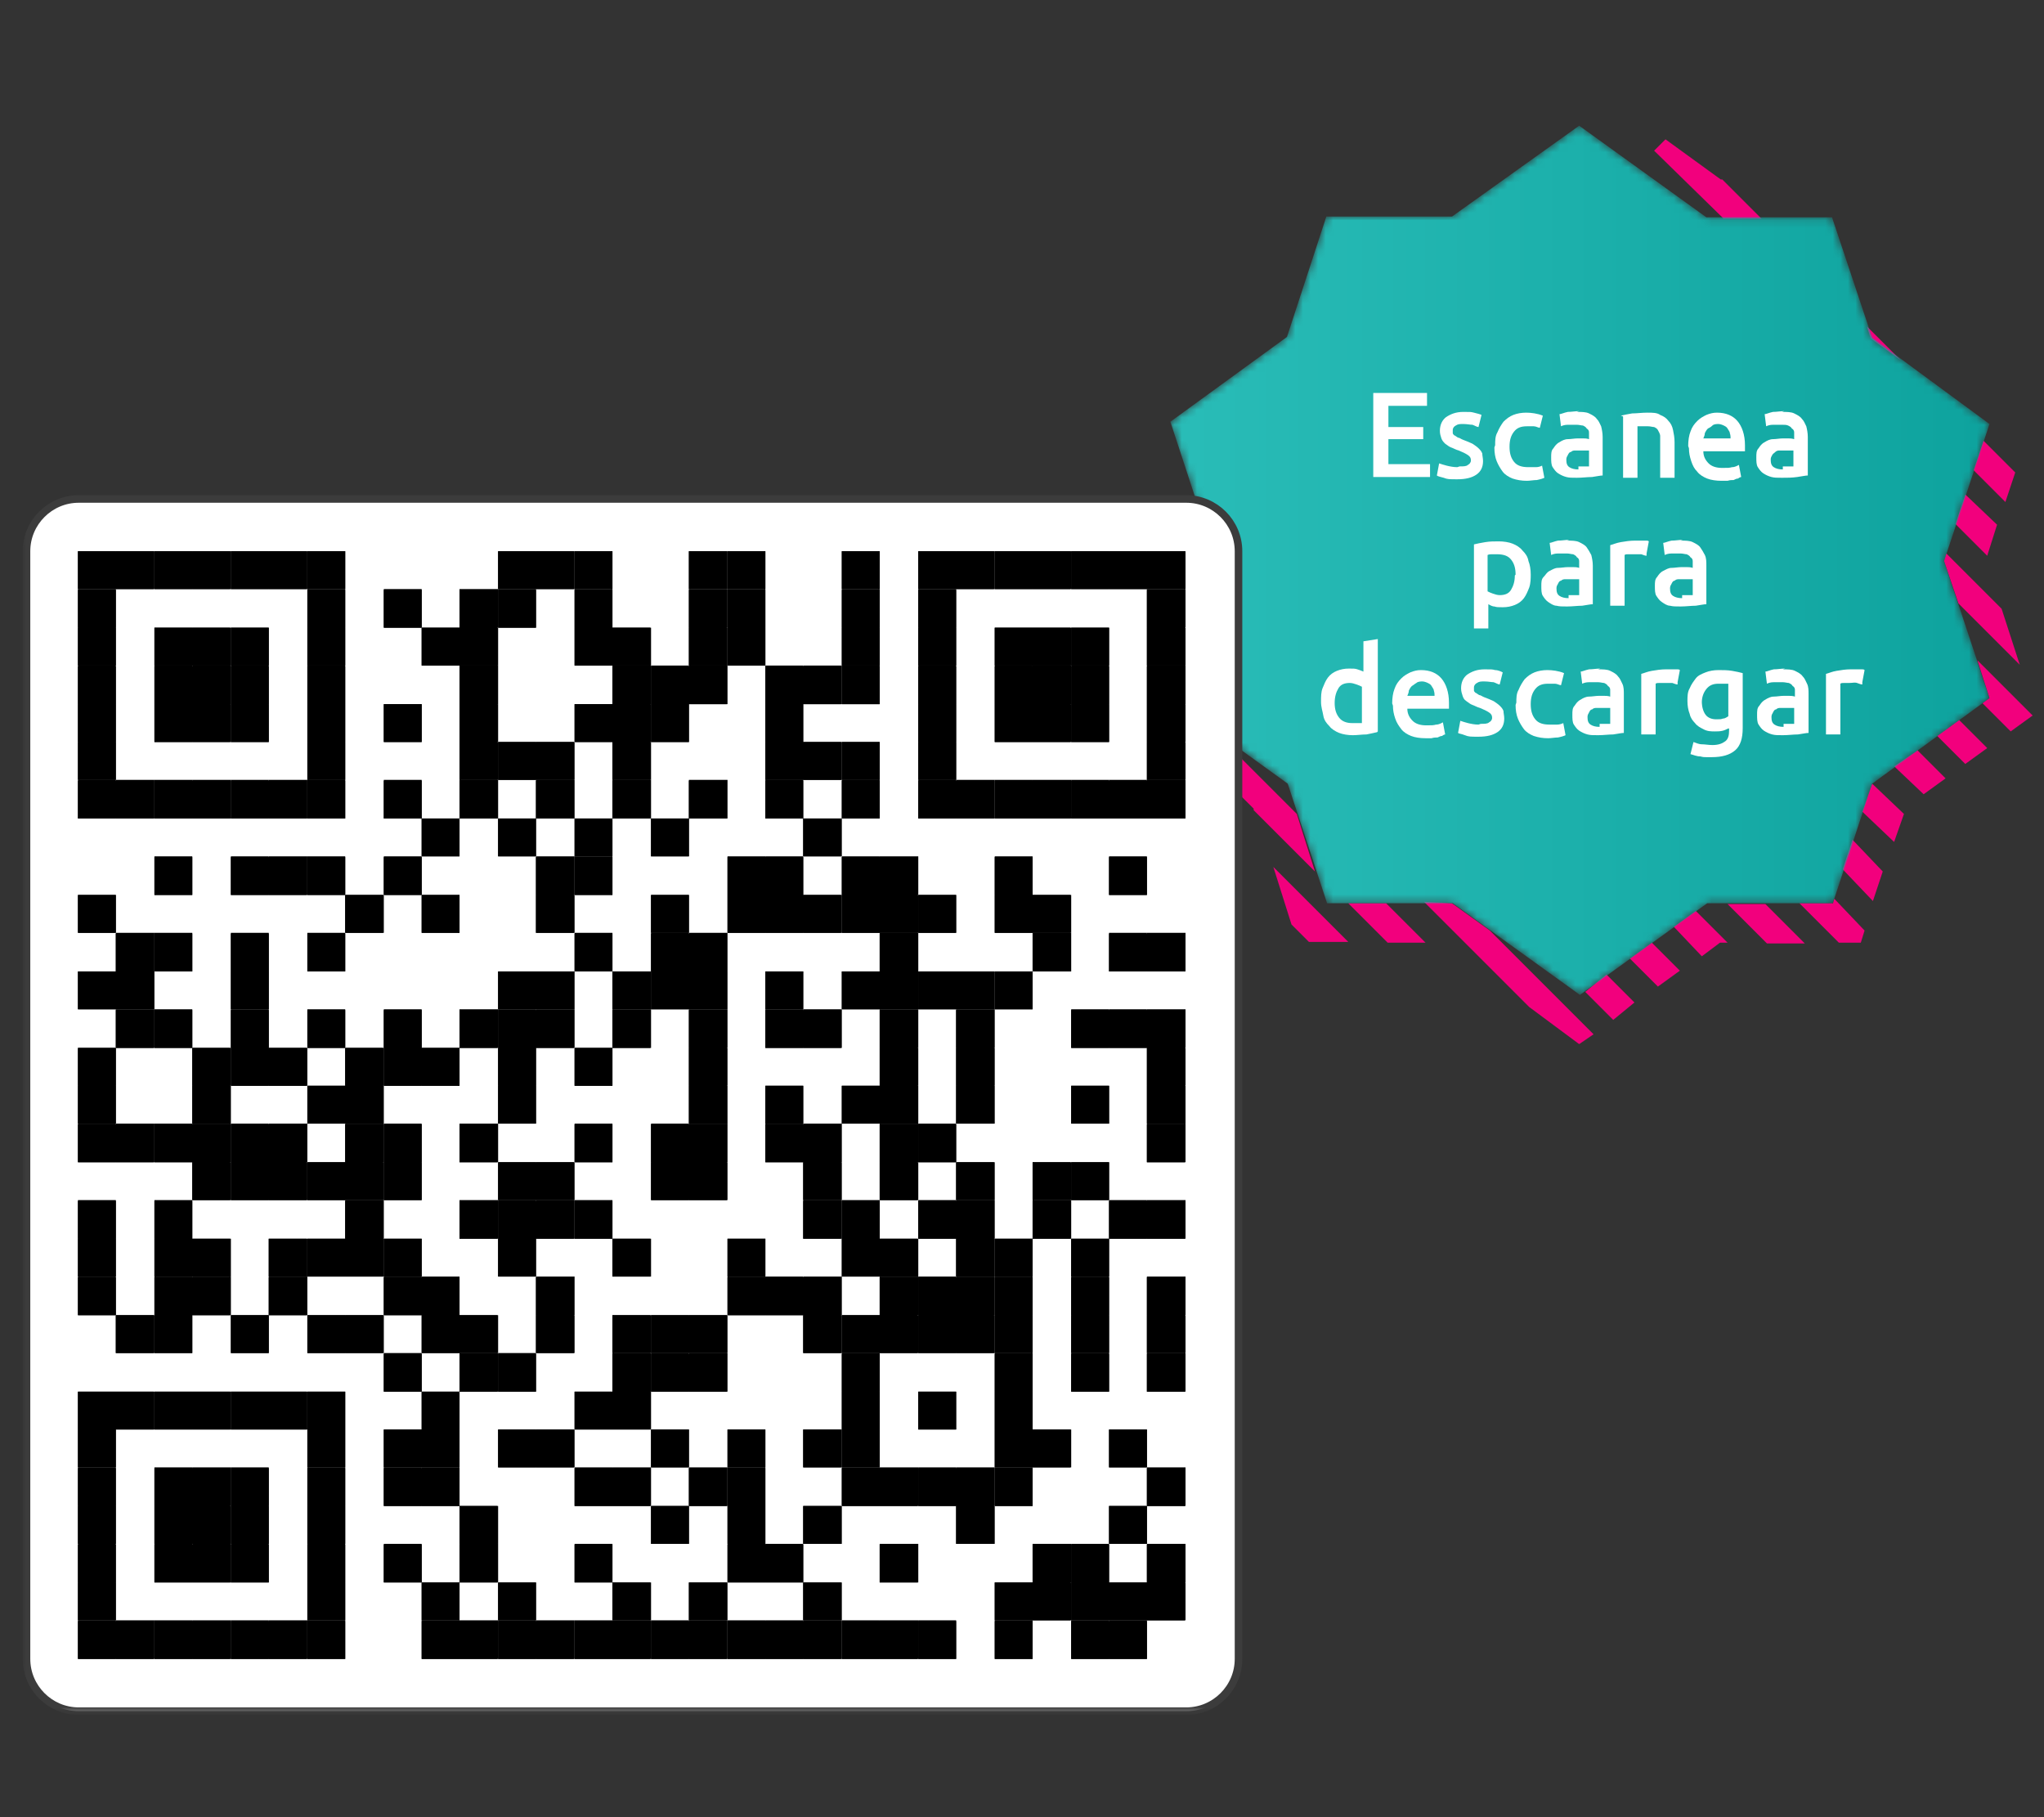 <?xml version="1.0" encoding="UTF-8"?>
<svg id="Layer_1" xmlns="http://www.w3.org/2000/svg" xmlns:xlink="http://www.w3.org/1999/xlink" version="1.1" viewBox="0 0 270 240">
  <rect x="0" y="0" width="270" height="240" fill="#333333" stroke="none"/>
  <!-- Generator: Adobe Illustrator 29.5.1, SVG Export Plug-In . SVG Version: 2.1.0 Build 141)  -->
  <defs>
    <style>
      .st0 {
        mask: url(#mask);
      }

      .st1, .st2, .st3, .st4 {
        fill-rule: evenodd;
      }

      .st1, .st5 {
        fill: #fff;
      }

      .st6 {
        mask: url(#mask-1);
      }

      .st3 {
        fill: #f2007d;
      }

      .st4 {
        fill: url(#linear-gradient);
      }

      .st7 {
        fill: none;
        stroke: #3c3c3c;
      }

      .st8 {
        mask: url(#mask-21);
      }
    </style>
    <mask id="mask" x="154.6" y="16.6" width="108.2" height="114.8" maskUnits="userSpaceOnUse">
      <g id="mask-2">
        <polygon id="path-1" class="st1" points="191.8 28.6 175.2 28.6 170 44.5 154.6 55.7 160.6 74 154.6 92.3 170.1 103.5 175.3 119.3 191.9 119.3 208.7 131.4 225.5 119.3 242.1 119.3 247.3 103.5 262.8 92.2 256.8 74.1 262.8 56 247.3 44.6 242 28.7 225.4 28.7 208.6 16.6 191.8 28.6"/>
      </g>
    </mask>
    <linearGradient id="linear-gradient" x1="-162.5" y1="418.9" x2="-161.5" y2="418.9" gradientTransform="translate(17735.4 48168.4) scale(108.2 -114.8)" gradientUnits="userSpaceOnUse">
      <stop offset="0" stop-color="#2abdb8"/>
      <stop offset="1" stop-color="#0ea39e"/>
    </linearGradient>
    <mask id="mask-1" x="3" y="13" width="264.8" height="213.4" maskUnits="userSpaceOnUse">
      <g id="mask-5">
        <polygon id="path-4" class="st1" points="3 226.4 267.8 226.4 267.8 13 3 13 3 226.4"/>
      </g>
    </mask>
    <mask id="mask-21" data-name="mask-2" x="3" y="13" width="264.8" height="213.4" maskUnits="userSpaceOnUse">
      <g id="mask-51" data-name="mask-5">
        <polygon id="path-41" data-name="path-4" class="st1" points="3 226.4 267.8 226.4 267.8 13 3 13 3 226.4"/>
      </g>
    </mask>
  </defs>
  <g id="QR_x2F_Landing_x2F_QR-Badge-RUES-Copy">
    <g id="QR-Badge-RUES">
      <g id="Group-43">
        <g id="Group-3">
          <path id="Fill-1" class="st3" d="M262.8,92.2l-1.6-5,7.3,7.3-2.9,2.1-3.7-3.7c-.1,0,.9-.7.9-.7h0ZM258.8,95.1l3.7,3.7-2.9,2.1-3.7-3.7,2.9-2.1ZM253.3,99.1l3.7,3.7-2.9,2.1-3.9-3.7,3.1-2.1ZM247.3,103.5h0l4.2,4-1.3,3.7-4.2-4,1.3-3.7ZM244.7,110.9l4,4.2-1.3,3.9-4-4.2,1.3-3.9ZM242.1,119.4l.2-.7,4,4.2-.5,1.6h-2.9l-5.2-5.2h4.4ZM233.2,119.4l5.2,5.2h-5l-5.2-5.2h5ZM224,120.3l4.2,4.2h-1l-2.4,1.8-3.7-3.9,2.9-2.1ZM218.2,124.5l3.7,3.7-2.9,2.1-3.7-3.7,2.9-2.1h0ZM212.2,128.7l3.7,3.7-2.8,2.3-3.7-3.7,2.8-2.3ZM191.8,119.3l5,3.6,13.7,13.7-1.9,1.3-6.6-4.9-13.9-13.9c0,0,3.7.2,3.7.2h0ZM183.1,119.3l5.2,5.2h-5l-5.2-5.2h5ZM172.9,124.4l-2.3-2.3-2.4-7.6,9.9,9.9h-5.2ZM154.5,92.2l5.5,4,11.3,11.3,2.4,7.6-8.1-8.1v-.2l-.3-.3-15.9-15.8.6-1.9,1.3-1.3,3.4,3.6-.2,1.1ZM157.4,83.4l-1.3,3.9-2.3-2.3,2.6-2.6,1,1ZM216.2,22.2h0l.3.3-.3-.3ZM262.5,73.4l-4.2-4.2,1.3-3.9,4.2,4c0,0-1.3,4.1-1.3,4.1h0ZM227.6,28.8l-9.1-8.9,1.5-1.5,7.3,5.3h.2l5.2,5.2h-5.1ZM247.1,44.7l-.5-1.6,4.5,4.5-4-2.9ZM260.7,62.1l1.3-3.9,4.2,4.2-1.3,3.9-4.2-4.2h0ZM256.8,74.1l.3-1,7.3,7.3,2.4,7.4-8.1-8.1-1.9-5.6Z"/>
          <g id="Group-5">
            <g class="st0">
              <polygon id="Fill-3" class="st4" points="191.8 28.6 175.2 28.6 170 44.5 154.6 55.7 160.6 74 154.6 92.3 170.1 103.5 175.3 119.3 191.9 119.3 208.7 131.4 225.5 119.3 242.1 119.3 247.3 103.5 262.8 92.2 256.8 74.1 262.8 56 247.3 44.6 242 28.7 225.4 28.7 208.6 16.6 191.8 28.6"/>
            </g>
          </g>
          <g id="Escanea-para-descarg-Copy">
            <polygon id="Path" class="st5" points="181.4 63 181.4 51.9 188.5 51.9 188.5 53.6 183.4 53.6 183.4 56.4 188 56.4 188 58 183.4 58 183.4 61.3 188.9 61.3 188.9 63 181.4 63"/>
            <path id="Path1" data-name="Path" class="st5" d="M192.8,61.6c.5,0,.9,0,1.1-.2.2-.1.4-.3.4-.6s-.1-.5-.4-.7c-.3-.2-.7-.4-1.2-.6-.4-.1-.7-.3-1-.4s-.5-.3-.8-.5c-.2-.2-.4-.4-.5-.7-.1-.3-.2-.6-.2-1,0-.8.3-1.4.8-1.8.6-.4,1.3-.7,2.3-.7s1,0,1.4.1.8.2,1,.3l-.4,1.6c-.2,0-.5-.2-.8-.3-.3,0-.7-.1-1.2-.1s-.7,0-1,.2c-.2.1-.4.3-.4.6s0,.3,0,.4c0,.1.1.2.2.3.1,0,.3.2.5.3.2,0,.4.2.7.3.5.2.8.3,1.2.5.3.2.6.4.8.6.2.2.4.4.5.7,0,.3.1.6.1,1,0,.8-.3,1.4-.9,1.8-.6.4-1.4.6-2.5.6s-1.3,0-1.8-.2c-.4-.1-.8-.2-.9-.3l.3-1.6c.3.1.6.2,1,.3s.9.2,1.4.2Z"/>
            <path id="Path2" data-name="Path" class="st5" d="M197.5,58.8c0-.6,0-1.2.3-1.7.2-.5.5-1,.8-1.4.4-.4.8-.7,1.3-.9.5-.2,1.1-.3,1.7-.3s1.5.1,2.2.4l-.4,1.6c-.2,0-.5-.2-.8-.2-.3,0-.6,0-.9,0-.8,0-1.3.2-1.7.7-.4.5-.6,1.1-.6,2s.2,1.5.6,2c.4.5,1,.7,1.9.7s.7,0,1,0c.3,0,.6-.1.8-.2l.3,1.6c-.2.1-.5.2-1,.3-.4,0-.9.1-1.3.1-.7,0-1.3-.1-1.9-.3-.5-.2-1-.5-1.3-.9-.3-.4-.6-.9-.8-1.4-.2-.5-.3-1.1-.3-1.8Z"/>
            <path id="Shape" class="st5" d="M208.5,61.6c.6,0,1.1,0,1.4,0v-2.1c-.1,0-.3,0-.5,0-.2,0-.4,0-.7,0s-.4,0-.6,0c-.2,0-.4,0-.6.2-.2,0-.3.2-.4.4s-.2.3-.2.6c0,.5.1.8.4,1,.3.2.7.3,1.2.3ZM208.3,54.4c.6,0,1.2,0,1.6.2.4.2.8.4,1,.7.3.3.4.6.6,1,.1.4.2.9.2,1.4v5.1c-.3,0-.7.1-1.4.2-.6,0-1.3.1-2,.1s-1,0-1.4-.1-.8-.3-1.1-.5-.5-.5-.7-.8-.2-.8-.2-1.3,0-.9.3-1.2c.2-.3.4-.6.8-.8.3-.2.7-.4,1.1-.4.4,0,.9-.1,1.3-.1s.4,0,.7,0c.2,0,.5,0,.8.1v-.3c0-.2,0-.4,0-.6,0-.2-.1-.4-.3-.5-.1-.2-.3-.3-.5-.4-.2,0-.5-.1-.8-.1s-.9,0-1.2,0c-.4,0-.7.1-.9.2l-.2-1.6c.2,0,.6-.2,1.1-.3.5,0,1-.1,1.5-.1Z"/>
            <path id="Path3" data-name="Path" class="st5" d="M214.1,54.9c.4-.1.9-.2,1.5-.3.6,0,1.3-.1,2-.1s1.3,0,1.7.3c.5.2.8.4,1.1.8.3.3.5.7.6,1.2.1.5.2,1,.2,1.6v4.7h-1.9v-4.4c0-.4,0-.8,0-1.1s-.2-.6-.3-.8c-.1-.2-.3-.3-.5-.4-.2,0-.5-.1-.8-.1s-.5,0-.8,0-.5,0-.6,0v6.8h-1.9v-8.1Z"/>
            <path id="Shape1" data-name="Shape" class="st5" d="M223,58.9c0-.7.1-1.4.3-1.9.2-.6.5-1,.9-1.4s.8-.6,1.2-.8c.5-.2.9-.3,1.4-.3,1.2,0,2.1.4,2.7,1.1.6.7,1,1.8,1,3.2s0,.2,0,.4,0,.3,0,.4h-5.5c0,.7.3,1.2.7,1.6s1,.6,1.8.6.9,0,1.3-.1c.4,0,.7-.2.9-.3l.3,1.6c-.1,0-.3.1-.4.2-.2,0-.4.1-.6.2-.2,0-.5,0-.8.1-.3,0-.6,0-.8,0-.7,0-1.4-.1-1.9-.3-.5-.2-1-.5-1.3-.9-.4-.4-.6-.8-.8-1.4s-.3-1.1-.3-1.7ZM228.6,58c0-.3,0-.5-.1-.8,0-.2-.2-.4-.3-.6-.1-.2-.3-.3-.5-.4-.2-.1-.5-.2-.7-.2s-.6,0-.8.2-.4.3-.6.4c-.2.2-.3.4-.4.6,0,.2-.1.5-.2.7h3.6Z"/>
            <path id="Shape2" data-name="Shape" class="st5" d="M235.5,61.6c.6,0,1.1,0,1.4,0v-2.1c-.1,0-.3,0-.5,0-.2,0-.4,0-.7,0s-.4,0-.6,0c-.2,0-.4,0-.6.2s-.3.2-.4.4-.2.3-.2.6c0,.5.1.8.4,1,.3.2.7.3,1.2.3ZM235.4,54.4c.6,0,1.2,0,1.6.2.4.2.8.4,1,.7.3.3.4.6.6,1,.1.4.2.9.2,1.4v5.1c-.3,0-.7.1-1.4.2s-1.3.1-2,.1-1,0-1.4-.1-.8-.3-1.1-.5c-.3-.2-.5-.5-.7-.8s-.2-.8-.2-1.3,0-.9.3-1.2c.2-.3.4-.6.8-.8.3-.2.7-.4,1.1-.4.4,0,.9-.1,1.3-.1s.4,0,.7,0c.2,0,.5,0,.8.1v-.3c0-.2,0-.4,0-.6,0-.2-.1-.4-.3-.5-.1-.2-.3-.3-.5-.4s-.5-.1-.8-.1-.9,0-1.2,0c-.4,0-.7.1-.9.2l-.2-1.6c.2,0,.6-.2,1.1-.3.5,0,1-.1,1.5-.1Z"/>
            <path id="Shape3" data-name="Shape" class="st5" d="M200.2,75.9c0-.9-.2-1.5-.6-2-.4-.5-1-.7-1.9-.7s-.4,0-.6,0c-.2,0-.4,0-.6.1v4.8c.2.1.4.2.7.3.3.1.6.2.9.2.7,0,1.2-.2,1.5-.7.3-.5.5-1.1.5-1.9ZM202.2,75.8c0,.6,0,1.2-.2,1.8-.2.5-.4,1-.7,1.4-.3.4-.7.7-1.2.9s-1,.3-1.6.3-.8,0-1.1-.1c-.3,0-.6-.2-.8-.3v3.2h-1.9v-11.1c.4-.1.9-.2,1.5-.3s1.2-.1,1.8-.1,1.3.1,1.8.3c.5.2,1,.5,1.3.9.4.4.7.8.8,1.4.2.5.3,1.1.3,1.8Z"/>
            <path id="Shape4" data-name="Shape" class="st5" d="M207.2,78.6c.6,0,1.1,0,1.4,0v-2.1c-.1,0-.3,0-.5,0s-.4,0-.7,0-.4,0-.6,0-.4,0-.6.2c-.2,0-.3.2-.4.4s-.2.3-.2.6c0,.5.1.8.4,1,.3.2.7.3,1.2.3ZM207,71.4c.6,0,1.2,0,1.6.2.4.2.8.4,1,.7s.4.6.6,1c.1.4.2.9.2,1.4v5.1c-.3,0-.7.1-1.4.2-.6,0-1.3.1-2,.1s-1,0-1.4-.1c-.4,0-.8-.3-1.1-.5s-.5-.5-.7-.8c-.2-.3-.2-.8-.2-1.3s0-.9.3-1.2.4-.6.8-.8.7-.4,1.1-.4c.4,0,.9-.1,1.3-.1s.4,0,.7,0c.2,0,.5,0,.8.1v-.3c0-.2,0-.4,0-.6,0-.2-.1-.4-.3-.5-.1-.2-.3-.3-.5-.4-.2,0-.5-.1-.8-.1s-.9,0-1.2,0c-.4,0-.7.1-.9.2l-.2-1.6c.2,0,.6-.2,1.1-.3.5,0,1-.1,1.5-.1Z"/>
            <path id="Path4" data-name="Path" class="st5" d="M217.5,73.4c-.2,0-.4-.1-.7-.2-.3,0-.6,0-1,0s-.4,0-.7,0c-.2,0-.4,0-.5.1v6.7h-1.9v-8c.4-.1.8-.3,1.4-.4.6-.1,1.2-.2,1.9-.2s.3,0,.4,0c.2,0,.3,0,.5,0s.3,0,.5,0c.2,0,.3,0,.4.1l-.3,1.6Z"/>
            <path id="Shape5" data-name="Shape" class="st5" d="M222.2,78.6c.6,0,1.1,0,1.4,0v-2.1c-.1,0-.3,0-.5,0s-.4,0-.7,0-.4,0-.6,0-.4,0-.6.2c-.2,0-.3.2-.4.4s-.2.3-.2.6c0,.5.1.8.4,1,.3.2.7.3,1.2.3ZM222,71.4c.6,0,1.2,0,1.6.2.4.2.8.4,1,.7s.4.6.6,1,.2.9.2,1.4v5.1c-.3,0-.7.1-1.4.2-.6,0-1.3.1-2,.1s-1,0-1.4-.1c-.4,0-.8-.3-1.1-.5-.3-.2-.5-.5-.7-.8s-.2-.8-.2-1.3,0-.9.3-1.2c.2-.3.4-.6.8-.8s.7-.4,1.1-.4c.4,0,.9-.1,1.3-.1s.4,0,.7,0c.2,0,.5,0,.8.1v-.3c0-.2,0-.4,0-.6,0-.2-.1-.4-.3-.5-.1-.2-.3-.3-.5-.4-.2,0-.5-.1-.8-.1s-.9,0-1.2,0c-.4,0-.7.1-.9.2l-.2-1.6c.2,0,.6-.2,1.1-.3.5,0,1-.1,1.5-.1Z"/>
            <path id="Shape6" data-name="Shape" class="st5" d="M176.3,92.8c0,.9.2,1.5.6,2s1,.7,1.7.7.6,0,.8,0c.2,0,.4,0,.5,0v-4.8c-.2-.1-.4-.2-.7-.3s-.6-.2-.9-.2c-.7,0-1.2.2-1.5.7-.3.5-.5,1.1-.5,2ZM181.9,96.7c-.4.1-.9.2-1.4.3-.6,0-1.2.1-1.8.1s-1.3-.1-1.8-.3-1-.5-1.3-.9c-.4-.4-.7-.8-.8-1.4s-.3-1.1-.3-1.8,0-1.3.2-1.8c.2-.5.4-1,.7-1.4s.7-.7,1.2-.9c.5-.2,1-.3,1.6-.3s.8,0,1.1.1.6.2.8.3v-4l1.9-.3v12.2Z"/>
            <path id="Shape7" data-name="Shape" class="st5" d="M183.9,92.9c0-.7.1-1.4.3-1.9.2-.6.5-1,.9-1.4s.8-.6,1.2-.8c.5-.2.9-.3,1.4-.3,1.2,0,2.1.4,2.7,1.1.6.7,1,1.8,1,3.2s0,.2,0,.4c0,.1,0,.3,0,.4h-5.5c0,.7.3,1.2.7,1.6s1,.6,1.8.6.9,0,1.3-.1c.4,0,.7-.2.9-.3l.3,1.6c-.1,0-.3.1-.4.2-.2,0-.4.1-.6.2-.2,0-.5,0-.8.1-.3,0-.6,0-.8,0-.7,0-1.4-.1-1.9-.3-.5-.2-1-.5-1.3-.9s-.6-.8-.8-1.4-.3-1.1-.3-1.7ZM189.5,92c0-.3,0-.5-.1-.8,0-.2-.2-.4-.3-.6-.1-.2-.3-.3-.5-.4s-.5-.2-.7-.2-.6,0-.8.2c-.2.1-.4.3-.6.4-.2.2-.3.4-.4.6,0,.2-.1.5-.2.7h3.6Z"/>
            <path id="Path5" data-name="Path" class="st5" d="M195.6,95.6c.5,0,.9,0,1.1-.2.2-.1.4-.3.4-.6s-.1-.5-.4-.7c-.3-.2-.7-.4-1.2-.6-.4-.1-.7-.3-1-.4-.3-.1-.5-.3-.8-.5s-.4-.4-.5-.7c-.1-.3-.2-.6-.2-1,0-.8.3-1.4.8-1.8.6-.4,1.3-.7,2.3-.7s1,0,1.4.1c.4,0,.8.2,1,.3l-.4,1.6c-.2,0-.5-.2-.8-.3-.3,0-.7-.1-1.2-.1s-.7,0-1,.2c-.2.1-.4.3-.4.6s0,.3,0,.4.1.2.2.3c.1,0,.3.2.5.3.2,0,.4.2.7.3.5.2.8.3,1.2.5.3.2.6.4.8.6.2.2.4.4.5.7,0,.3.1.6.1,1,0,.8-.3,1.4-.9,1.8-.6.4-1.4.6-2.5.6s-1.3,0-1.8-.2-.8-.2-.9-.3l.3-1.6c.3.1.6.2,1,.3s.9.2,1.4.2Z"/>
            <path id="Path6" data-name="Path" class="st5" d="M200.3,92.8c0-.6,0-1.2.3-1.7.2-.5.5-1,.8-1.4.4-.4.8-.7,1.3-.9.5-.2,1.1-.3,1.7-.3s1.5.1,2.2.4l-.4,1.6c-.2,0-.5-.2-.8-.2-.3,0-.6,0-.9,0-.8,0-1.3.2-1.7.7s-.6,1.1-.6,2,.2,1.5.6,2,1,.7,1.9.7.7,0,1,0,.6-.1.8-.2l.3,1.6c-.2.1-.5.2-1,.3-.4,0-.9.1-1.3.1-.7,0-1.3-.1-1.9-.3-.5-.2-1-.5-1.3-.9-.3-.4-.6-.9-.8-1.4-.2-.5-.3-1.1-.3-1.8Z"/>
            <path id="Shape8" data-name="Shape" class="st5" d="M211.3,95.6c.6,0,1.1,0,1.4,0v-2.1c-.1,0-.3,0-.5,0-.2,0-.4,0-.7,0s-.4,0-.6,0c-.2,0-.4,0-.6.2-.2,0-.3.2-.4.4s-.2.3-.2.6c0,.5.1.8.4,1,.3.2.7.3,1.2.3ZM211.1,88.4c.6,0,1.2,0,1.6.2.4.2.8.4,1,.7.3.3.4.6.6,1s.2.9.2,1.4v5.1c-.3,0-.7.1-1.4.2-.6,0-1.3.1-2,.1s-1,0-1.4-.1-.8-.3-1.1-.5c-.3-.2-.5-.5-.7-.8-.2-.3-.2-.8-.2-1.3s0-.9.3-1.2c.2-.3.4-.6.8-.8.3-.2.7-.4,1.1-.4.4,0,.9-.1,1.3-.1s.4,0,.7,0c.2,0,.5,0,.8.1v-.3c0-.2,0-.4,0-.6s-.1-.4-.3-.5c-.1-.2-.3-.3-.5-.4-.2,0-.5-.1-.8-.1s-.9,0-1.2,0c-.4,0-.7.1-.9.2l-.2-1.6c.2,0,.6-.2,1.1-.3.5,0,1-.1,1.5-.1Z"/>
            <path id="Path7" data-name="Path" class="st5" d="M221.6,90.4c-.2,0-.4-.1-.7-.2-.3,0-.6,0-1,0s-.4,0-.7,0c-.2,0-.4,0-.5.1v6.7h-1.9v-8c.4-.1.8-.3,1.4-.4.6-.1,1.2-.2,1.9-.2s.3,0,.4,0c.2,0,.3,0,.5,0,.2,0,.3,0,.5,0s.3,0,.4.1l-.3,1.6Z"/>
            <path id="Shape9" data-name="Shape" class="st5" d="M224.8,92.6c0,.8.2,1.4.5,1.8s.8.6,1.4.6.6,0,.9-.1c.3,0,.5-.2.7-.3v-4.3c-.1,0-.3,0-.5,0-.2,0-.5,0-.8,0-.7,0-1.2.2-1.6.7s-.6,1.1-.6,1.8ZM230.2,96.2c0,1.3-.3,2.3-1,2.9s-1.7.9-3.1.9-1,0-1.5-.1c-.5,0-.9-.2-1.3-.3l.4-1.6c.3.1.7.3,1.1.3s.9.1,1.4.1c.8,0,1.3-.2,1.7-.5s.5-.8.5-1.4v-.3c-.2,0-.4.2-.8.3s-.7.1-1.1.1-1,0-1.5-.3c-.4-.2-.8-.4-1.1-.8-.3-.3-.6-.7-.7-1.2-.2-.5-.3-1.1-.3-1.7s0-1.2.3-1.7c.2-.5.5-.9.8-1.3s.8-.6,1.3-.8c.5-.2,1.1-.3,1.7-.3s1.2,0,1.8.1,1,.2,1.4.3v7.2Z"/>
            <path id="Shape10" data-name="Shape" class="st5" d="M235.6,95.6c.6,0,1.1,0,1.4,0v-2.1c-.1,0-.3,0-.5,0-.2,0-.4,0-.7,0s-.4,0-.6,0c-.2,0-.4,0-.6.2-.2,0-.3.2-.4.4s-.2.3-.2.6c0,.5.1.8.4,1,.3.2.7.3,1.2.3ZM235.5,88.4c.6,0,1.2,0,1.6.2.4.2.8.4,1,.7.3.3.4.6.6,1s.2.9.2,1.4v5.1c-.3,0-.7.1-1.4.2-.6,0-1.3.1-2,.1s-1,0-1.4-.1-.8-.3-1.1-.5c-.3-.2-.5-.5-.7-.8-.2-.3-.2-.8-.2-1.3s0-.9.3-1.2c.2-.3.4-.6.8-.8.3-.2.7-.4,1.1-.4.4,0,.9-.1,1.3-.1s.4,0,.7,0c.2,0,.5,0,.8.1v-.3c0-.2,0-.4,0-.6s-.1-.4-.3-.5c-.1-.2-.3-.3-.5-.4-.2,0-.5-.1-.8-.1s-.9,0-1.2,0c-.4,0-.7.1-.9.2l-.2-1.6c.2,0,.6-.2,1.1-.3.5,0,1-.1,1.5-.1Z"/>
            <path id="Path8" data-name="Path" class="st5" d="M246,90.4c-.2,0-.4-.1-.7-.2s-.6,0-1,0-.4,0-.7,0c-.2,0-.4,0-.5.1v6.7h-1.9v-8c.4-.1.8-.3,1.4-.4.6-.1,1.2-.2,1.9-.2s.3,0,.4,0c.2,0,.3,0,.5,0,.2,0,.3,0,.5,0,.2,0,.3,0,.4.1l-.3,1.6Z"/>
          </g>
        </g>
        <g class="st6">
          <path id="Fill-41" class="st1" d="M10.4,65.9h146.3c3.8,0,6.9,3.1,6.9,6.9v146.3c0,3.8-3.1,6.9-6.9,6.9H10.4c-3.8,0-6.9-3.1-6.9-6.9V72.8c0-3.8,3.1-6.9,6.9-6.9"/>
        </g>
        <g class="st8">
          <path id="Stroke-42" class="st7" d="M10.4,65.9h146.3c3.8,0,6.9,3.1,6.9,6.9v146.3c0,3.8-3.1,6.9-6.9,6.9H10.4c-3.8,0-6.9-3.1-6.9-6.9V72.8c0-3.8,3.1-6.9,6.9-6.9Z"/>
        </g>
      </g>
      <polygon id="Fill-44" class="st2" points="10.3 123.2 15.3 123.2 15.3 118.2 10.3 118.2 10.3 123.2"/>
      <polygon id="Fill-45" class="st2" points="10.3 133.3 15.3 133.3 15.3 128.3 10.3 128.3 10.3 133.3"/>
      <polygon id="Fill-46" class="st2" points="10.3 143.4 15.3 143.4 15.3 138.4 10.3 138.4 10.3 143.4"/>
      <polygon id="Fill-47" class="st2" points="10.3 148.4 15.3 148.4 15.3 143.4 10.3 143.4 10.3 148.4"/>
      <polygon id="Fill-48" class="st2" points="10.3 153.5 15.3 153.5 15.3 148.4 10.3 148.4 10.3 153.5"/>
      <polygon id="Fill-49" class="st2" points="10.3 163.6 15.3 163.6 15.3 158.5 10.3 158.5 10.3 163.6"/>
      <polygon id="Fill-50" class="st2" points="10.3 168.6 15.3 168.6 15.3 163.6 10.3 163.6 10.3 168.6"/>
      <polygon id="Fill-51" class="st2" points="10.3 173.7 15.3 173.7 15.3 168.6 10.3 168.6 10.3 173.7"/>
      <polygon id="Fill-52" class="st2" points="15.3 128.3 20.4 128.3 20.4 123.2 15.3 123.2 15.3 128.3"/>
      <polygon id="Fill-53" class="st2" points="15.3 133.3 20.4 133.3 20.4 128.3 15.3 128.3 15.3 133.3"/>
      <polygon id="Fill-54" class="st2" points="15.3 138.4 20.4 138.4 20.4 133.3 15.3 133.3 15.3 138.4"/>
      <polygon id="Fill-55" class="st2" points="15.3 153.5 20.4 153.5 20.4 148.4 15.3 148.4 15.3 153.5"/>
      <polygon id="Fill-56" class="st2" points="15.3 178.7 20.4 178.7 20.4 173.7 15.3 173.7 15.3 178.7"/>
      <polygon id="Fill-57" class="st2" points="20.4 118.2 25.4 118.2 25.4 113.1 20.4 113.1 20.4 118.2"/>
      <polygon id="Fill-58" class="st2" points="20.4 128.3 25.4 128.3 25.4 123.2 20.4 123.2 20.4 128.3"/>
      <polygon id="Fill-59" class="st2" points="20.4 138.4 25.4 138.4 25.4 133.3 20.4 133.3 20.4 138.4"/>
      <polygon id="Fill-60" class="st2" points="20.4 153.5 25.4 153.5 25.4 148.4 20.4 148.4 20.4 153.5"/>
      <polygon id="Fill-61" class="st2" points="20.4 163.6 25.4 163.6 25.4 158.5 20.4 158.5 20.4 163.6"/>
      <polygon id="Fill-62" class="st2" points="20.4 168.6 25.4 168.6 25.4 163.6 20.4 163.6 20.4 168.6"/>
      <polygon id="Fill-63" class="st2" points="20.4 173.7 25.4 173.7 25.4 168.6 20.4 168.6 20.4 173.7"/>
      <polygon id="Fill-64" class="st2" points="20.4 178.7 25.4 178.7 25.4 173.7 20.4 173.7 20.4 178.7"/>
      <polygon id="Fill-65" class="st2" points="25.4 143.4 30.5 143.4 30.5 138.4 25.4 138.4 25.4 143.4"/>
      <polygon id="Fill-66" class="st2" points="25.4 148.4 30.5 148.4 30.5 143.4 25.4 143.4 25.4 148.4"/>
      <polygon id="Fill-67" class="st2" points="25.4 153.5 30.5 153.5 30.5 148.4 25.4 148.4 25.4 153.5"/>
      <polygon id="Fill-68" class="st2" points="25.4 158.5 30.5 158.5 30.5 153.5 25.4 153.5 25.4 158.5"/>
      <polygon id="Fill-69" class="st2" points="25.4 168.6 30.5 168.6 30.5 163.6 25.4 163.6 25.4 168.6"/>
      <polygon id="Fill-70" class="st2" points="25.4 173.7 30.5 173.7 30.5 168.6 25.4 168.6 25.4 173.7"/>
      <polygon id="Fill-71" class="st2" points="30.5 118.2 35.5 118.2 35.5 113.1 30.5 113.1 30.5 118.2"/>
      <polygon id="Fill-72" class="st2" points="30.5 128.3 35.5 128.3 35.5 123.2 30.5 123.2 30.5 128.3"/>
      <polygon id="Fill-73" class="st2" points="30.5 133.3 35.5 133.3 35.5 128.3 30.5 128.3 30.5 133.3"/>
      <polygon id="Fill-74" class="st2" points="30.5 138.4 35.5 138.4 35.5 133.3 30.5 133.3 30.5 138.4"/>
      <polygon id="Fill-75" class="st2" points="30.5 143.4 35.5 143.4 35.5 138.4 30.5 138.4 30.5 143.4"/>
      <polygon id="Fill-76" class="st2" points="30.5 153.5 35.5 153.5 35.5 148.4 30.5 148.4 30.5 153.5"/>
      <polygon id="Fill-77" class="st2" points="30.5 158.5 35.5 158.5 35.5 153.5 30.5 153.5 30.5 158.5"/>
      <polygon id="Fill-78" class="st2" points="30.5 178.7 35.5 178.7 35.5 173.7 30.5 173.7 30.5 178.7"/>
      <polygon id="Fill-79" class="st2" points="35.5 118.2 40.6 118.2 40.6 113.1 35.5 113.1 35.5 118.2"/>
      <polygon id="Fill-80" class="st2" points="35.5 143.4 40.6 143.4 40.6 138.4 35.5 138.4 35.5 143.4"/>
      <polygon id="Fill-81" class="st2" points="35.5 153.5 40.6 153.5 40.6 148.4 35.5 148.4 35.5 153.5"/>
      <polygon id="Fill-82" class="st2" points="35.5 158.5 40.6 158.5 40.6 153.5 35.5 153.5 35.5 158.5"/>
      <polygon id="Fill-83" class="st2" points="35.5 168.6 40.6 168.6 40.6 163.6 35.5 163.6 35.5 168.6"/>
      <polygon id="Fill-84" class="st2" points="35.5 173.7 40.6 173.7 40.6 168.6 35.5 168.6 35.5 173.7"/>
      <polygon id="Fill-85" class="st2" points="40.6 118.2 45.6 118.2 45.6 113.1 40.6 113.1 40.6 118.2"/>
      <polygon id="Fill-86" class="st2" points="40.6 128.3 45.6 128.3 45.6 123.2 40.6 123.2 40.6 128.3"/>
      <polygon id="Fill-87" class="st2" points="40.6 138.4 45.6 138.4 45.6 133.3 40.6 133.3 40.6 138.4"/>
      <polygon id="Fill-88" class="st2" points="40.6 148.4 45.6 148.4 45.6 143.4 40.6 143.4 40.6 148.4"/>
      <polygon id="Fill-89" class="st2" points="40.6 158.5 45.6 158.5 45.6 153.5 40.6 153.5 40.6 158.5"/>
      <polygon id="Fill-90" class="st2" points="40.6 168.6 45.6 168.6 45.6 163.6 40.6 163.6 40.6 168.6"/>
      <polygon id="Fill-91" class="st2" points="40.6 178.7 45.6 178.7 45.6 173.7 40.6 173.7 40.6 178.7"/>
      <polygon id="Fill-92" class="st2" points="45.6 123.2 50.7 123.2 50.7 118.2 45.6 118.2 45.6 123.2"/>
      <polygon id="Fill-93" class="st2" points="45.6 143.4 50.7 143.4 50.7 138.4 45.6 138.4 45.6 143.4"/>
      <polygon id="Fill-94" class="st2" points="45.6 148.4 50.7 148.4 50.7 143.4 45.6 143.4 45.6 148.4"/>
      <polygon id="Fill-95" class="st2" points="45.6 153.5 50.7 153.5 50.7 148.4 45.6 148.4 45.6 153.5"/>
      <polygon id="Fill-96" class="st2" points="45.6 158.5 50.7 158.5 50.7 153.5 45.6 153.5 45.6 158.5"/>
      <polygon id="Fill-97" class="st2" points="45.6 163.6 50.7 163.6 50.7 158.5 45.6 158.5 45.6 163.6"/>
      <polygon id="Fill-98" class="st2" points="45.6 168.6 50.7 168.6 50.7 163.6 45.6 163.6 45.6 168.6"/>
      <polygon id="Fill-99" class="st2" points="45.6 178.7 50.7 178.7 50.7 173.7 45.6 173.7 45.6 178.7"/>
      <polygon id="Fill-100" class="st2" points="50.7 82.9 55.7 82.9 55.7 77.8 50.7 77.8 50.7 82.9"/>
      <polygon id="Fill-101" class="st2" points="50.7 98 55.7 98 55.7 93 50.7 93 50.7 98"/>
      <polygon id="Fill-102" class="st2" points="50.7 108.1 55.7 108.1 55.7 103 50.7 103 50.7 108.1"/>
      <polygon id="Fill-103" class="st2" points="50.7 118.2 55.7 118.2 55.7 113.1 50.7 113.1 50.7 118.2"/>
      <polygon id="Fill-104" class="st2" points="50.7 138.4 55.7 138.4 55.7 133.3 50.7 133.3 50.7 138.4"/>
      <polygon id="Fill-105" class="st2" points="50.7 143.4 55.7 143.4 55.7 138.4 50.7 138.4 50.7 143.4"/>
      <polygon id="Fill-106" class="st2" points="50.7 153.5 55.7 153.5 55.7 148.4 50.7 148.4 50.7 153.5"/>
      <polygon id="Fill-107" class="st2" points="50.7 158.5 55.7 158.5 55.7 153.5 50.7 153.5 50.7 158.5"/>
      <polygon id="Fill-108" class="st2" points="50.7 168.6 55.7 168.6 55.7 163.6 50.7 163.6 50.7 168.6"/>
      <polygon id="Fill-109" class="st2" points="50.7 173.7 55.7 173.7 55.7 168.6 50.7 168.6 50.7 173.7"/>
      <polygon id="Fill-110" class="st2" points="50.7 183.8 55.7 183.8 55.7 178.7 50.7 178.7 50.7 183.8"/>
      <polygon id="Fill-111" class="st2" points="50.7 193.8 55.7 193.8 55.7 188.8 50.7 188.8 50.7 193.8"/>
      <polygon id="Fill-112" class="st2" points="50.7 198.9 55.7 198.9 55.7 193.8 50.7 193.8 50.7 198.9"/>
      <polygon id="Fill-113" class="st2" points="50.7 209 55.7 209 55.7 203.9 50.7 203.9 50.7 209"/>
      <polygon id="Fill-114" class="st2" points="55.7 87.9 60.7 87.9 60.7 82.9 55.7 82.9 55.7 87.9"/>
      <polygon id="Fill-115" class="st2" points="55.7 113.1 60.7 113.1 60.7 108.1 55.7 108.1 55.7 113.1"/>
      <polygon id="Fill-116" class="st2" points="55.7 123.2 60.7 123.2 60.7 118.2 55.7 118.2 55.7 123.2"/>
      <polygon id="Fill-117" class="st2" points="55.7 143.4 60.7 143.4 60.7 138.4 55.7 138.4 55.7 143.4"/>
      <polygon id="Fill-118" class="st2" points="55.7 173.7 60.7 173.7 60.7 168.6 55.7 168.6 55.7 173.7"/>
      <polygon id="Fill-119" class="st2" points="55.7 178.7 60.7 178.7 60.7 173.7 55.7 173.7 55.7 178.7"/>
      <polygon id="Fill-120" class="st2" points="55.7 188.8 60.7 188.8 60.7 183.8 55.7 183.8 55.7 188.8"/>
      <polygon id="Fill-121" class="st2" points="55.7 193.8 60.7 193.8 60.7 188.8 55.7 188.8 55.7 193.8"/>
      <polygon id="Fill-122" class="st2" points="55.7 198.9 60.7 198.9 60.7 193.8 55.7 193.8 55.7 198.9"/>
      <polygon id="Fill-123" class="st2" points="55.7 214 60.7 214 60.7 209 55.7 209 55.7 214"/>
      <polygon id="Fill-124" class="st2" points="55.7 219.1 60.7 219.1 60.7 214 55.7 214 55.7 219.1"/>
      <polygon id="Fill-125" class="st2" points="60.7 82.9 65.8 82.9 65.8 77.8 60.7 77.8 60.7 82.9"/>
      <polygon id="Fill-126" class="st2" points="60.7 87.9 65.8 87.9 65.8 82.9 60.7 82.9 60.7 87.9"/>
      <polygon id="Fill-127" class="st2" points="60.7 93 65.8 93 65.8 87.9 60.7 87.9 60.7 93"/>
      <polygon id="Fill-128" class="st2" points="60.7 98 65.8 98 65.8 93 60.7 93 60.7 98"/>
      <polygon id="Fill-129" class="st2" points="60.7 103 65.8 103 65.8 98 60.7 98 60.7 103"/>
      <polygon id="Fill-130" class="st2" points="60.7 108.1 65.8 108.1 65.8 103 60.7 103 60.7 108.1"/>
      <polygon id="Fill-131" class="st2" points="60.7 138.4 65.8 138.4 65.8 133.3 60.7 133.3 60.7 138.4"/>
      <polygon id="Fill-132" class="st2" points="60.7 153.5 65.8 153.5 65.8 148.4 60.7 148.4 60.7 153.5"/>
      <polygon id="Fill-133" class="st2" points="60.7 163.6 65.8 163.6 65.8 158.5 60.7 158.5 60.7 163.6"/>
      <polygon id="Fill-134" class="st2" points="60.7 178.7 65.8 178.7 65.8 173.7 60.7 173.7 60.7 178.7"/>
      <polygon id="Fill-135" class="st2" points="60.7 183.8 65.8 183.8 65.8 178.7 60.7 178.7 60.7 183.8"/>
      <polygon id="Fill-136" class="st2" points="60.7 203.9 65.8 203.9 65.8 198.9 60.7 198.9 60.7 203.9"/>
      <polygon id="Fill-137" class="st2" points="60.7 209 65.8 209 65.8 203.9 60.7 203.9 60.7 209"/>
      <polygon id="Fill-138" class="st2" points="60.7 219.1 65.8 219.1 65.8 214 60.7 214 60.7 219.1"/>
      <polygon id="Fill-139" class="st2" points="65.8 77.8 70.8 77.8 70.8 72.8 65.8 72.8 65.8 77.8"/>
      <polygon id="Fill-140" class="st2" points="65.8 82.9 70.8 82.9 70.8 77.8 65.8 77.8 65.8 82.9"/>
      <polygon id="Fill-141" class="st2" points="65.8 103 70.8 103 70.8 98 65.8 98 65.8 103"/>
      <polygon id="Fill-142" class="st2" points="65.8 113.1 70.8 113.1 70.8 108.1 65.8 108.1 65.8 113.1"/>
      <polygon id="Fill-143" class="st2" points="65.8 133.3 70.8 133.3 70.8 128.3 65.8 128.3 65.8 133.3"/>
      <polygon id="Fill-144" class="st2" points="65.8 138.4 70.8 138.4 70.8 133.3 65.8 133.3 65.8 138.4"/>
      <polygon id="Fill-145" class="st2" points="65.8 143.4 70.8 143.4 70.8 138.4 65.8 138.4 65.8 143.4"/>
      <polygon id="Fill-146" class="st2" points="65.8 148.4 70.8 148.4 70.8 143.4 65.8 143.4 65.8 148.4"/>
      <polygon id="Fill-147" class="st2" points="65.8 158.5 70.8 158.5 70.8 153.5 65.8 153.5 65.8 158.5"/>
      <polygon id="Fill-148" class="st2" points="65.8 163.6 70.8 163.6 70.8 158.5 65.8 158.5 65.8 163.6"/>
      <polygon id="Fill-149" class="st2" points="65.8 168.6 70.8 168.6 70.8 163.6 65.8 163.6 65.8 168.6"/>
      <polygon id="Fill-150" class="st2" points="65.8 183.8 70.8 183.8 70.8 178.7 65.8 178.7 65.8 183.8"/>
      <polygon id="Fill-151" class="st2" points="65.8 193.8 70.8 193.8 70.8 188.8 65.8 188.8 65.8 193.8"/>
      <polygon id="Fill-152" class="st2" points="65.8 214 70.8 214 70.8 209 65.8 209 65.8 214"/>
      <polygon id="Fill-153" class="st2" points="65.8 219.1 70.8 219.1 70.8 214 65.8 214 65.8 219.1"/>
      <polygon id="Fill-154" class="st2" points="70.8 77.8 75.9 77.8 75.9 72.8 70.8 72.8 70.8 77.8"/>
      <polygon id="Fill-155" class="st2" points="70.8 103 75.9 103 75.9 98 70.8 98 70.8 103"/>
      <polygon id="Fill-156" class="st2" points="70.8 108.1 75.9 108.1 75.9 103 70.8 103 70.8 108.1"/>
      <polygon id="Fill-157" class="st2" points="70.8 118.2 75.9 118.2 75.9 113.1 70.8 113.1 70.8 118.2"/>
      <polygon id="Fill-158" class="st2" points="70.8 123.2 75.9 123.2 75.9 118.2 70.8 118.2 70.8 123.2"/>
      <polygon id="Fill-159" class="st2" points="70.8 133.3 75.9 133.3 75.9 128.3 70.8 128.3 70.8 133.3"/>
      <polygon id="Fill-160" class="st2" points="70.8 138.4 75.9 138.4 75.9 133.3 70.8 133.3 70.8 138.4"/>
      <polygon id="Fill-161" class="st2" points="70.8 158.5 75.9 158.5 75.9 153.5 70.8 153.5 70.8 158.5"/>
      <polygon id="Fill-162" class="st2" points="70.8 163.6 75.9 163.6 75.9 158.5 70.8 158.5 70.8 163.6"/>
      <polygon id="Fill-163" class="st2" points="70.8 173.7 75.9 173.7 75.9 168.6 70.8 168.6 70.8 173.7"/>
      <polygon id="Fill-164" class="st2" points="70.8 178.7 75.9 178.7 75.9 173.7 70.8 173.7 70.8 178.7"/>
      <polygon id="Fill-165" class="st2" points="70.8 193.8 75.9 193.8 75.9 188.8 70.8 188.8 70.8 193.8"/>
      <polygon id="Fill-166" class="st2" points="70.8 219.1 75.9 219.1 75.9 214 70.8 214 70.8 219.1"/>
      <polygon id="Fill-167" class="st2" points="75.9 77.8 80.9 77.8 80.9 72.8 75.9 72.8 75.9 77.8"/>
      <polygon id="Fill-168" class="st2" points="75.9 82.9 80.9 82.9 80.9 77.8 75.9 77.8 75.9 82.9"/>
      <polygon id="Fill-169" class="st2" points="75.9 87.9 80.9 87.9 80.9 82.9 75.9 82.9 75.9 87.9"/>
      <polygon id="Fill-170" class="st2" points="75.9 98 80.9 98 80.9 93 75.9 93 75.9 98"/>
      <polygon id="Fill-171" class="st2" points="75.9 113.1 80.9 113.1 80.9 108.1 75.9 108.1 75.9 113.1"/>
      <polygon id="Fill-172" class="st2" points="75.9 118.2 80.9 118.2 80.9 113.1 75.9 113.1 75.9 118.2"/>
      <polygon id="Fill-173" class="st2" points="75.9 128.3 80.9 128.3 80.9 123.2 75.9 123.2 75.9 128.3"/>
      <polygon id="Fill-174" class="st2" points="75.9 143.4 80.9 143.4 80.9 138.4 75.9 138.4 75.9 143.4"/>
      <polygon id="Fill-175" class="st2" points="75.9 153.5 80.9 153.5 80.9 148.4 75.9 148.4 75.9 153.5"/>
      <polygon id="Fill-176" class="st2" points="75.9 163.6 80.9 163.6 80.9 158.5 75.9 158.5 75.9 163.6"/>
      <polygon id="Fill-177" class="st2" points="75.9 188.8 80.9 188.8 80.9 183.8 75.9 183.8 75.9 188.8"/>
      <polygon id="Fill-178" class="st2" points="75.9 198.9 80.9 198.9 80.9 193.8 75.9 193.8 75.9 198.9"/>
      <polygon id="Fill-179" class="st2" points="75.9 209 80.9 209 80.9 203.9 75.9 203.9 75.9 209"/>
      <polygon id="Fill-180" class="st2" points="75.9 219.1 80.9 219.1 80.9 214 75.9 214 75.9 219.1"/>
      <polygon id="Fill-181" class="st2" points="80.9 87.9 86 87.9 86 82.9 80.9 82.9 80.9 87.9"/>
      <polygon id="Fill-182" class="st2" points="80.9 93 86 93 86 87.9 80.9 87.9 80.9 93"/>
      <polygon id="Fill-183" class="st2" points="80.9 98 86 98 86 93 80.9 93 80.9 98"/>
      <polygon id="Fill-184" class="st2" points="80.9 103 86 103 86 98 80.9 98 80.9 103"/>
      <polygon id="Fill-185" class="st2" points="80.9 108.1 86 108.1 86 103 80.9 103 80.9 108.1"/>
      <polygon id="Fill-186" class="st2" points="80.9 133.3 86 133.3 86 128.3 80.9 128.3 80.9 133.3"/>
      <polygon id="Fill-187" class="st2" points="80.9 138.4 86 138.4 86 133.3 80.9 133.3 80.9 138.4"/>
      <polygon id="Fill-188" class="st2" points="80.9 168.6 86 168.6 86 163.6 80.9 163.6 80.9 168.6"/>
      <polygon id="Fill-189" class="st2" points="80.9 178.7 86 178.7 86 173.7 80.9 173.7 80.9 178.7"/>
      <polygon id="Fill-190" class="st2" points="80.9 183.8 86 183.8 86 178.7 80.9 178.7 80.9 183.8"/>
      <polygon id="Fill-191" class="st2" points="80.9 188.8 86 188.8 86 183.8 80.9 183.8 80.9 188.8"/>
      <polygon id="Fill-192" class="st2" points="80.9 198.9 86 198.9 86 193.8 80.9 193.8 80.9 198.9"/>
      <polygon id="Fill-193" class="st2" points="80.9 214 86 214 86 209 80.9 209 80.9 214"/>
      <polygon id="Fill-194" class="st2" points="80.9 219.1 86 219.1 86 214 80.9 214 80.9 219.1"/>
      <polygon id="Fill-195" class="st2" points="86 93 91 93 91 87.9 86 87.9 86 93"/>
      <polygon id="Fill-196" class="st2" points="86 98 91 98 91 93 86 93 86 98"/>
      <polygon id="Fill-197" class="st2" points="86 113.1 91 113.1 91 108.1 86 108.1 86 113.1"/>
      <polygon id="Fill-198" class="st2" points="86 123.2 91 123.2 91 118.2 86 118.2 86 123.2"/>
      <polygon id="Fill-199" class="st2" points="86 128.3 91 128.3 91 123.2 86 123.2 86 128.3"/>
      <polygon id="Fill-200" class="st2" points="86 133.3 91 133.3 91 128.3 86 128.3 86 133.3"/>
      <polygon id="Fill-201" class="st2" points="86 153.5 91 153.5 91 148.4 86 148.4 86 153.5"/>
      <polygon id="Fill-202" class="st2" points="86 158.5 91 158.5 91 153.5 86 153.5 86 158.5"/>
      <polygon id="Fill-203" class="st2" points="86 178.7 91 178.7 91 173.7 86 173.7 86 178.7"/>
      <polygon id="Fill-204" class="st2" points="86 183.8 91 183.8 91 178.7 86 178.7 86 183.8"/>
      <polygon id="Fill-205" class="st2" points="86 193.8 91 193.8 91 188.8 86 188.8 86 193.8"/>
      <polygon id="Fill-206" class="st2" points="86 203.9 91 203.9 91 198.9 86 198.9 86 203.9"/>
      <polygon id="Fill-207" class="st2" points="86 219.1 91 219.1 91 214 86 214 86 219.1"/>
      <polygon id="Fill-208" class="st2" points="91 77.8 96.1 77.8 96.1 72.8 91 72.8 91 77.8"/>
      <polygon id="Fill-209" class="st2" points="91 82.9 96.1 82.9 96.1 77.8 91 77.8 91 82.9"/>
      <polygon id="Fill-210" class="st2" points="91 87.9 96.1 87.9 96.1 82.9 91 82.9 91 87.9"/>
      <polygon id="Fill-211" class="st2" points="91 93 96.1 93 96.1 87.9 91 87.9 91 93"/>
      <polygon id="Fill-212" class="st2" points="91 108.1 96.1 108.1 96.1 103 91 103 91 108.1"/>
      <polygon id="Fill-213" class="st2" points="91 128.3 96.1 128.3 96.1 123.2 91 123.2 91 128.3"/>
      <polygon id="Fill-214" class="st2" points="91 133.3 96.1 133.3 96.1 128.3 91 128.3 91 133.3"/>
      <polygon id="Fill-215" class="st2" points="91 138.4 96.1 138.4 96.1 133.3 91 133.3 91 138.4"/>
      <polygon id="Fill-216" class="st2" points="91 143.4 96.1 143.4 96.1 138.4 91 138.4 91 143.4"/>
      <polygon id="Fill-217" class="st2" points="91 148.4 96.1 148.4 96.1 143.4 91 143.4 91 148.4"/>
      <polygon id="Fill-218" class="st2" points="91 153.5 96.1 153.5 96.1 148.4 91 148.4 91 153.5"/>
      <polygon id="Fill-219" class="st2" points="91 158.5 96.1 158.5 96.1 153.5 91 153.5 91 158.5"/>
      <polygon id="Fill-220" class="st2" points="91 178.7 96.1 178.7 96.1 173.7 91 173.7 91 178.7"/>
      <polygon id="Fill-221" class="st2" points="91 183.8 96.1 183.8 96.1 178.7 91 178.7 91 183.8"/>
      <polygon id="Fill-222" class="st2" points="91 198.9 96.1 198.9 96.1 193.8 91 193.8 91 198.9"/>
      <polygon id="Fill-223" class="st2" points="91 214 96.1 214 96.1 209 91 209 91 214"/>
      <polygon id="Fill-224" class="st2" points="91 219.1 96.1 219.1 96.1 214 91 214 91 219.1"/>
      <polygon id="Fill-225" class="st2" points="96.1 77.8 101.1 77.8 101.1 72.8 96.1 72.8 96.1 77.8"/>
      <polygon id="Fill-226" class="st2" points="96.1 82.9 101.1 82.9 101.1 77.8 96.1 77.8 96.1 82.9"/>
      <polygon id="Fill-227" class="st2" points="96.1 87.9 101.1 87.9 101.1 82.9 96.1 82.9 96.1 87.9"/>
      <polygon id="Fill-228" class="st2" points="96.1 118.2 101.1 118.2 101.1 113.1 96.1 113.1 96.1 118.2"/>
      <polygon id="Fill-229" class="st2" points="96.1 123.2 101.1 123.2 101.1 118.2 96.1 118.2 96.1 123.2"/>
      <polygon id="Fill-230" class="st2" points="96.1 168.6 101.1 168.6 101.1 163.6 96.1 163.6 96.1 168.6"/>
      <polygon id="Fill-231" class="st2" points="96.1 173.7 101.1 173.7 101.1 168.6 96.1 168.6 96.1 173.7"/>
      <polygon id="Fill-232" class="st2" points="96.1 193.8 101.1 193.8 101.1 188.8 96.1 188.8 96.1 193.8"/>
      <polygon id="Fill-233" class="st2" points="96.1 198.9 101.1 198.9 101.1 193.8 96.1 193.8 96.1 198.9"/>
      <polygon id="Fill-234" class="st2" points="96.1 203.9 101.1 203.9 101.1 198.9 96.1 198.9 96.1 203.9"/>
      <polygon id="Fill-235" class="st2" points="96.1 209 101.1 209 101.1 203.9 96.1 203.9 96.1 209"/>
      <polygon id="Fill-236" class="st2" points="96.1 219.1 101.1 219.1 101.1 214 96.1 214 96.1 219.1"/>
      <polygon id="Fill-237" class="st2" points="101.1 93 106.1 93 106.1 87.9 101.1 87.9 101.1 93"/>
      <polygon id="Fill-238" class="st2" points="101.1 98 106.1 98 106.1 93 101.1 93 101.1 98"/>
      <polygon id="Fill-239" class="st2" points="101.1 103 106.1 103 106.1 98 101.1 98 101.1 103"/>
      <polygon id="Fill-240" class="st2" points="101.1 108.1 106.1 108.1 106.1 103 101.1 103 101.1 108.1"/>
      <polygon id="Fill-241" class="st2" points="101.1 118.2 106.1 118.2 106.1 113.1 101.1 113.1 101.1 118.2"/>
      <polygon id="Fill-242" class="st2" points="101.1 123.2 106.1 123.2 106.1 118.2 101.1 118.2 101.1 123.2"/>
      <polygon id="Fill-243" class="st2" points="101.1 133.3 106.1 133.3 106.1 128.3 101.1 128.3 101.1 133.3"/>
      <polygon id="Fill-244" class="st2" points="101.1 138.4 106.1 138.4 106.1 133.3 101.1 133.3 101.1 138.4"/>
      <polygon id="Fill-245" class="st2" points="101.1 148.4 106.1 148.4 106.1 143.4 101.1 143.4 101.1 148.4"/>
      <polygon id="Fill-246" class="st2" points="101.1 153.5 106.1 153.5 106.1 148.4 101.1 148.4 101.1 153.5"/>
      <polygon id="Fill-247" class="st2" points="101.1 173.7 106.1 173.7 106.1 168.6 101.1 168.6 101.1 173.7"/>
      <polygon id="Fill-248" class="st2" points="101.1 209 106.1 209 106.1 203.9 101.1 203.9 101.1 209"/>
      <polygon id="Fill-249" class="st2" points="101.1 219.1 106.1 219.1 106.1 214 101.1 214 101.1 219.1"/>
      <polygon id="Fill-250" class="st2" points="106.1 93 111.2 93 111.2 87.9 106.1 87.9 106.1 93"/>
      <polygon id="Fill-251" class="st2" points="106.1 103 111.2 103 111.2 98 106.1 98 106.1 103"/>
      <polygon id="Fill-252" class="st2" points="106.1 113.1 111.2 113.1 111.2 108.1 106.1 108.1 106.1 113.1"/>
      <polygon id="Fill-253" class="st2" points="106.1 123.2 111.2 123.2 111.2 118.2 106.1 118.2 106.1 123.2"/>
      <polygon id="Fill-254" class="st2" points="106.1 138.4 111.2 138.4 111.2 133.3 106.1 133.3 106.1 138.4"/>
      <polygon id="Fill-255" class="st2" points="106.1 153.5 111.2 153.5 111.2 148.4 106.1 148.4 106.1 153.5"/>
      <polygon id="Fill-256" class="st2" points="106.1 158.5 111.2 158.5 111.2 153.5 106.1 153.5 106.1 158.5"/>
      <polygon id="Fill-257" class="st2" points="106.1 163.6 111.2 163.6 111.2 158.5 106.1 158.5 106.1 163.6"/>
      <polygon id="Fill-258" class="st2" points="106.1 173.7 111.2 173.7 111.2 168.6 106.1 168.6 106.1 173.7"/>
      <polygon id="Fill-259" class="st2" points="106.1 178.7 111.2 178.7 111.2 173.7 106.1 173.7 106.1 178.7"/>
      <polygon id="Fill-260" class="st2" points="106.1 193.8 111.2 193.8 111.2 188.8 106.1 188.8 106.1 193.8"/>
      <polygon id="Fill-261" class="st2" points="106.1 203.9 111.2 203.9 111.2 198.9 106.1 198.9 106.1 203.9"/>
      <polygon id="Fill-262" class="st2" points="106.1 214 111.2 214 111.2 209 106.1 209 106.1 214"/>
      <polygon id="Fill-263" class="st2" points="106.1 219.1 111.2 219.1 111.2 214 106.1 214 106.1 219.1"/>
      <polygon id="Fill-264" class="st2" points="111.2 77.8 116.2 77.8 116.2 72.8 111.2 72.8 111.2 77.8"/>
      <polygon id="Fill-265" class="st2" points="111.2 82.9 116.2 82.9 116.2 77.8 111.2 77.8 111.2 82.9"/>
      <polygon id="Fill-266" class="st2" points="111.2 87.9 116.2 87.9 116.2 82.9 111.2 82.9 111.2 87.9"/>
      <polygon id="Fill-267" class="st2" points="111.2 93 116.2 93 116.2 87.9 111.2 87.9 111.2 93"/>
      <polygon id="Fill-268" class="st2" points="111.2 103 116.2 103 116.2 98 111.2 98 111.2 103"/>
      <polygon id="Fill-269" class="st2" points="111.2 108.1 116.2 108.1 116.2 103 111.2 103 111.2 108.1"/>
      <polygon id="Fill-270" class="st2" points="111.2 118.2 116.2 118.2 116.2 113.1 111.2 113.1 111.2 118.2"/>
      <polygon id="Fill-271" class="st2" points="111.2 123.2 116.2 123.2 116.2 118.2 111.2 118.2 111.2 123.2"/>
      <polygon id="Fill-272" class="st2" points="111.2 133.3 116.2 133.3 116.2 128.3 111.2 128.3 111.2 133.3"/>
      <polygon id="Fill-273" class="st2" points="111.2 148.4 116.2 148.4 116.2 143.4 111.2 143.4 111.2 148.4"/>
      <polygon id="Fill-274" class="st2" points="111.2 163.6 116.2 163.6 116.2 158.5 111.2 158.5 111.2 163.6"/>
      <polygon id="Fill-275" class="st2" points="111.2 168.6 116.2 168.6 116.2 163.6 111.2 163.6 111.2 168.6"/>
      <polygon id="Fill-276" class="st2" points="111.2 178.7 116.2 178.7 116.2 173.7 111.2 173.7 111.2 178.7"/>
      <polygon id="Fill-277" class="st2" points="111.2 183.8 116.2 183.8 116.2 178.7 111.2 178.7 111.2 183.8"/>
      <polygon id="Fill-278" class="st2" points="111.2 188.8 116.2 188.8 116.2 183.8 111.2 183.8 111.2 188.8"/>
      <polygon id="Fill-279" class="st2" points="111.2 193.8 116.2 193.8 116.2 188.8 111.2 188.8 111.2 193.8"/>
      <polygon id="Fill-280" class="st2" points="111.2 198.9 116.2 198.9 116.2 193.8 111.2 193.8 111.2 198.9"/>
      <polygon id="Fill-281" class="st2" points="111.2 219.1 116.2 219.1 116.2 214 111.2 214 111.2 219.1"/>
      <polygon id="Fill-282" class="st2" points="116.2 118.2 121.3 118.2 121.3 113.1 116.2 113.1 116.2 118.2"/>
      <polygon id="Fill-283" class="st2" points="116.2 123.2 121.3 123.2 121.3 118.2 116.2 118.2 116.2 123.2"/>
      <polygon id="Fill-284" class="st2" points="116.2 128.3 121.3 128.3 121.3 123.2 116.2 123.2 116.2 128.3"/>
      <polygon id="Fill-285" class="st2" points="116.2 133.3 121.3 133.3 121.3 128.3 116.2 128.3 116.2 133.3"/>
      <polygon id="Fill-286" class="st2" points="116.2 138.4 121.3 138.4 121.3 133.3 116.2 133.3 116.2 138.4"/>
      <polygon id="Fill-287" class="st2" points="116.2 143.4 121.3 143.4 121.3 138.4 116.2 138.4 116.2 143.4"/>
      <polygon id="Fill-288" class="st2" points="116.2 148.4 121.3 148.4 121.3 143.4 116.2 143.4 116.2 148.4"/>
      <polygon id="Fill-289" class="st2" points="116.2 153.5 121.3 153.5 121.3 148.4 116.2 148.4 116.2 153.5"/>
      <polygon id="Fill-290" class="st2" points="116.2 158.5 121.3 158.5 121.3 153.5 116.2 153.5 116.2 158.5"/>
      <polygon id="Fill-291" class="st2" points="116.2 168.6 121.3 168.6 121.3 163.6 116.2 163.6 116.2 168.6"/>
      <polygon id="Fill-292" class="st2" points="116.2 173.7 121.3 173.7 121.3 168.6 116.2 168.6 116.2 173.7"/>
      <polygon id="Fill-293" class="st2" points="116.2 178.7 121.3 178.7 121.3 173.7 116.2 173.7 116.2 178.7"/>
      <polygon id="Fill-294" class="st2" points="116.2 198.9 121.3 198.9 121.3 193.8 116.2 193.8 116.2 198.9"/>
      <polygon id="Fill-295" class="st2" points="116.2 209 121.3 209 121.3 203.9 116.2 203.9 116.2 209"/>
      <polygon id="Fill-296" class="st2" points="116.2 219.1 121.3 219.1 121.3 214 116.2 214 116.2 219.1"/>
      <polygon id="Fill-297" class="st2" points="121.3 123.2 126.3 123.2 126.3 118.2 121.3 118.2 121.3 123.2"/>
      <polygon id="Fill-298" class="st2" points="121.3 133.3 126.3 133.3 126.3 128.3 121.3 128.3 121.3 133.3"/>
      <polygon id="Fill-299" class="st2" points="121.3 153.5 126.3 153.5 126.3 148.4 121.3 148.4 121.3 153.5"/>
      <polygon id="Fill-300" class="st2" points="121.3 163.6 126.3 163.6 126.3 158.5 121.3 158.5 121.3 163.6"/>
      <polygon id="Fill-301" class="st2" points="121.3 173.7 126.3 173.7 126.3 168.6 121.3 168.6 121.3 173.7"/>
      <polygon id="Fill-302" class="st2" points="121.3 178.7 126.3 178.7 126.3 173.7 121.3 173.7 121.3 178.7"/>
      <polygon id="Fill-303" class="st2" points="121.3 188.8 126.3 188.8 126.3 183.8 121.3 183.8 121.3 188.8"/>
      <polygon id="Fill-304" class="st2" points="121.3 198.9 126.3 198.9 126.3 193.8 121.3 193.8 121.3 198.9"/>
      <polygon id="Fill-305" class="st2" points="121.3 219.1 126.3 219.1 126.3 214 121.3 214 121.3 219.1"/>
      <polygon id="Fill-306" class="st2" points="126.3 133.3 131.4 133.3 131.4 128.3 126.3 128.3 126.3 133.3"/>
      <polygon id="Fill-307" class="st2" points="126.3 138.4 131.4 138.4 131.4 133.3 126.3 133.3 126.3 138.4"/>
      <polygon id="Fill-308" class="st2" points="126.3 143.4 131.4 143.4 131.4 138.4 126.3 138.4 126.3 143.4"/>
      <polygon id="Fill-309" class="st2" points="126.3 148.4 131.4 148.4 131.4 143.4 126.3 143.4 126.3 148.4"/>
      <polygon id="Fill-310" class="st2" points="126.3 158.5 131.4 158.5 131.4 153.5 126.3 153.5 126.3 158.5"/>
      <polygon id="Fill-311" class="st2" points="126.3 163.6 131.4 163.6 131.4 158.5 126.3 158.5 126.3 163.6"/>
      <polygon id="Fill-312" class="st2" points="126.3 168.6 131.4 168.6 131.4 163.6 126.3 163.6 126.3 168.6"/>
      <polygon id="Fill-313" class="st2" points="126.3 173.7 131.4 173.7 131.4 168.6 126.3 168.6 126.3 173.7"/>
      <polygon id="Fill-314" class="st2" points="126.3 178.7 131.4 178.7 131.4 173.7 126.3 173.7 126.3 178.7"/>
      <polygon id="Fill-315" class="st2" points="126.3 198.9 131.4 198.9 131.4 193.8 126.3 193.8 126.3 198.9"/>
      <polygon id="Fill-316" class="st2" points="126.3 203.9 131.4 203.9 131.4 198.9 126.3 198.9 126.3 203.9"/>
      <polygon id="Fill-317" class="st2" points="131.4 118.2 136.4 118.2 136.4 113.1 131.4 113.1 131.4 118.2"/>
      <polygon id="Fill-318" class="st2" points="131.4 123.2 136.4 123.2 136.4 118.2 131.4 118.2 131.4 123.2"/>
      <polygon id="Fill-319" class="st2" points="131.4 133.3 136.4 133.3 136.4 128.3 131.4 128.3 131.4 133.3"/>
      <polygon id="Fill-320" class="st2" points="131.4 168.6 136.4 168.6 136.4 163.6 131.4 163.6 131.4 168.6"/>
      <polygon id="Fill-321" class="st2" points="131.4 173.7 136.4 173.7 136.4 168.6 131.4 168.6 131.4 173.7"/>
      <polygon id="Fill-322" class="st2" points="131.4 178.7 136.4 178.7 136.4 173.7 131.4 173.7 131.4 178.7"/>
      <polygon id="Fill-323" class="st2" points="131.4 183.8 136.4 183.8 136.4 178.7 131.4 178.7 131.4 183.8"/>
      <polygon id="Fill-324" class="st2" points="131.4 188.8 136.4 188.8 136.4 183.8 131.4 183.8 131.4 188.8"/>
      <polygon id="Fill-325" class="st2" points="131.4 193.8 136.4 193.8 136.4 188.8 131.4 188.8 131.4 193.8"/>
      <polygon id="Fill-326" class="st2" points="131.4 198.9 136.4 198.9 136.4 193.8 131.4 193.8 131.4 198.9"/>
      <polygon id="Fill-327" class="st2" points="131.4 214 136.4 214 136.4 209 131.4 209 131.4 214"/>
      <polygon id="Fill-328" class="st2" points="131.4 219.1 136.4 219.1 136.4 214 131.4 214 131.4 219.1"/>
      <polygon id="Fill-329" class="st2" points="136.4 123.2 141.5 123.2 141.5 118.2 136.4 118.2 136.4 123.2"/>
      <polygon id="Fill-330" class="st2" points="136.4 128.3 141.5 128.3 141.5 123.2 136.4 123.2 136.4 128.3"/>
      <polygon id="Fill-331" class="st2" points="136.4 158.5 141.5 158.5 141.5 153.5 136.4 153.5 136.4 158.5"/>
      <polygon id="Fill-332" class="st2" points="136.4 163.6 141.5 163.6 141.5 158.5 136.4 158.5 136.4 163.6"/>
      <polygon id="Fill-333" class="st2" points="136.4 193.8 141.5 193.8 141.5 188.8 136.4 188.8 136.4 193.8"/>
      <polygon id="Fill-334" class="st2" points="136.4 209 141.5 209 141.5 203.9 136.4 203.9 136.4 209"/>
      <polygon id="Fill-335" class="st2" points="136.4 214 141.5 214 141.5 209 136.4 209 136.4 214"/>
      <polygon id="Fill-336" class="st2" points="141.5 138.4 146.5 138.4 146.5 133.3 141.5 133.3 141.5 138.4"/>
      <polygon id="Fill-337" class="st2" points="141.5 148.4 146.5 148.4 146.5 143.4 141.5 143.4 141.5 148.4"/>
      <polygon id="Fill-338" class="st2" points="141.5 158.5 146.5 158.5 146.5 153.5 141.5 153.5 141.5 158.5"/>
      <polygon id="Fill-339" class="st2" points="141.5 168.6 146.5 168.6 146.5 163.6 141.5 163.6 141.5 168.6"/>
      <polygon id="Fill-340" class="st2" points="141.5 173.7 146.5 173.7 146.5 168.6 141.5 168.6 141.5 173.7"/>
      <polygon id="Fill-341" class="st2" points="141.5 178.7 146.5 178.7 146.5 173.7 141.5 173.7 141.5 178.7"/>
      <polygon id="Fill-342" class="st2" points="141.5 183.8 146.5 183.8 146.5 178.7 141.5 178.7 141.5 183.8"/>
      <polygon id="Fill-343" class="st2" points="141.5 209 146.5 209 146.5 203.9 141.5 203.9 141.5 209"/>
      <polygon id="Fill-344" class="st2" points="141.5 214 146.5 214 146.5 209 141.5 209 141.5 214"/>
      <polygon id="Fill-345" class="st2" points="141.5 219.1 146.5 219.1 146.5 214 141.5 214 141.5 219.1"/>
      <polygon id="Fill-346" class="st2" points="146.5 118.2 151.5 118.2 151.5 113.1 146.5 113.1 146.5 118.2"/>
      <polygon id="Fill-347" class="st2" points="146.5 128.3 151.5 128.3 151.5 123.2 146.5 123.2 146.5 128.3"/>
      <polygon id="Fill-348" class="st2" points="146.5 138.4 151.5 138.4 151.5 133.3 146.5 133.3 146.5 138.4"/>
      <polygon id="Fill-349" class="st2" points="146.5 163.6 151.5 163.6 151.5 158.5 146.5 158.5 146.5 163.6"/>
      <polygon id="Fill-350" class="st2" points="146.5 193.8 151.5 193.8 151.5 188.8 146.5 188.8 146.5 193.8"/>
      <polygon id="Fill-351" class="st2" points="146.5 203.9 151.5 203.9 151.5 198.9 146.5 198.9 146.5 203.9"/>
      <polygon id="Fill-352" class="st2" points="146.5 214 151.5 214 151.5 209 146.5 209 146.5 214"/>
      <polygon id="Fill-353" class="st2" points="146.5 219.1 151.5 219.1 151.5 214 146.5 214 146.5 219.1"/>
      <polygon id="Fill-354" class="st2" points="151.5 128.3 156.6 128.3 156.6 123.2 151.5 123.2 151.5 128.3"/>
      <polygon id="Fill-355" class="st2" points="151.5 138.4 156.6 138.4 156.6 133.3 151.5 133.3 151.5 138.4"/>
      <polygon id="Fill-356" class="st2" points="151.5 143.4 156.6 143.4 156.6 138.4 151.5 138.4 151.5 143.4"/>
      <polygon id="Fill-357" class="st2" points="151.5 148.4 156.6 148.4 156.6 143.4 151.5 143.4 151.5 148.4"/>
      <polygon id="Fill-358" class="st2" points="151.5 153.5 156.6 153.5 156.6 148.4 151.5 148.4 151.5 153.5"/>
      <polygon id="Fill-359" class="st2" points="151.5 163.6 156.6 163.6 156.6 158.5 151.5 158.5 151.5 163.6"/>
      <polygon id="Fill-360" class="st2" points="151.5 173.7 156.6 173.7 156.6 168.6 151.5 168.6 151.5 173.7"/>
      <polygon id="Fill-361" class="st2" points="151.5 178.7 156.6 178.7 156.6 173.7 151.5 173.7 151.5 178.7"/>
      <polygon id="Fill-362" class="st2" points="151.5 183.8 156.6 183.8 156.6 178.7 151.5 178.7 151.5 183.8"/>
      <polygon id="Fill-363" class="st2" points="151.5 198.9 156.6 198.9 156.6 193.8 151.5 193.8 151.5 198.9"/>
      <polygon id="Fill-364" class="st2" points="151.5 209 156.6 209 156.6 203.9 151.5 203.9 151.5 209"/>
      <polygon id="Fill-365" class="st2" points="151.5 214 156.6 214 156.6 209 151.5 209 151.5 214"/>
      <polygon id="Fill-366" class="st2" points="10.3 77.8 15.3 77.8 15.3 72.8 10.3 72.8 10.3 77.8"/>
      <polygon id="Fill-367" class="st2" points="10.3 82.9 15.3 82.9 15.3 77.8 10.3 77.8 10.3 82.9"/>
      <polygon id="Fill-368" class="st2" points="10.3 87.9 15.3 87.9 15.3 82.9 10.3 82.9 10.3 87.9"/>
      <polygon id="Fill-369" class="st2" points="10.3 93 15.3 93 15.3 87.9 10.3 87.9 10.3 93"/>
      <polygon id="Fill-370" class="st2" points="10.3 98 15.3 98 15.3 93 10.3 93 10.3 98"/>
      <polygon id="Fill-371" class="st2" points="10.3 103 15.3 103 15.3 98 10.3 98 10.3 103"/>
      <polygon id="Fill-372" class="st2" points="10.3 108.1 15.3 108.1 15.3 103 10.3 103 10.3 108.1"/>
      <polygon id="Fill-373" class="st2" points="15.3 77.8 20.4 77.8 20.4 72.8 15.3 72.8 15.3 77.8"/>
      <polygon id="Fill-374" class="st2" points="15.3 108.1 20.4 108.1 20.4 103 15.3 103 15.3 108.1"/>
      <polygon id="Fill-375" class="st2" points="20.4 77.8 25.4 77.8 25.4 72.8 20.4 72.8 20.4 77.8"/>
      <polygon id="Fill-376" class="st2" points="20.4 108.1 25.4 108.1 25.4 103 20.4 103 20.4 108.1"/>
      <polygon id="Fill-377" class="st2" points="25.4 77.8 30.5 77.8 30.5 72.8 25.4 72.8 25.4 77.8"/>
      <polygon id="Fill-378" class="st2" points="25.4 108.1 30.5 108.1 30.5 103 25.4 103 25.4 108.1"/>
      <polygon id="Fill-379" class="st2" points="30.5 77.8 35.5 77.8 35.5 72.8 30.5 72.8 30.5 77.8"/>
      <polygon id="Fill-380" class="st2" points="30.5 108.1 35.5 108.1 35.5 103 30.5 103 30.5 108.1"/>
      <polygon id="Fill-381" class="st2" points="35.5 77.8 40.6 77.8 40.6 72.8 35.5 72.8 35.5 77.8"/>
      <polygon id="Fill-382" class="st2" points="35.5 108.1 40.6 108.1 40.6 103 35.5 103 35.5 108.1"/>
      <polygon id="Fill-383" class="st2" points="40.6 77.8 45.6 77.8 45.6 72.8 40.6 72.8 40.6 77.8"/>
      <polygon id="Fill-384" class="st2" points="40.6 82.9 45.6 82.9 45.6 77.8 40.6 77.8 40.6 82.9"/>
      <polygon id="Fill-385" class="st2" points="40.6 87.9 45.6 87.9 45.6 82.9 40.6 82.9 40.6 87.9"/>
      <polygon id="Fill-386" class="st2" points="40.6 93 45.6 93 45.6 87.9 40.6 87.9 40.6 93"/>
      <polygon id="Fill-387" class="st2" points="40.6 98 45.6 98 45.6 93 40.6 93 40.6 98"/>
      <polygon id="Fill-388" class="st2" points="40.6 103 45.6 103 45.6 98 40.6 98 40.6 103"/>
      <polygon id="Fill-389" class="st2" points="40.6 108.1 45.6 108.1 45.6 103 40.6 103 40.6 108.1"/>
      <polygon id="Fill-390" class="st2" points="20.4 87.9 25.4 87.9 25.4 82.9 20.4 82.9 20.4 87.9"/>
      <polygon id="Fill-391" class="st2" points="20.4 93 25.4 93 25.4 87.9 20.4 87.9 20.4 93"/>
      <polygon id="Fill-392" class="st2" points="20.4 98 25.4 98 25.4 93 20.4 93 20.4 98"/>
      <polygon id="Fill-393" class="st2" points="25.4 87.9 30.5 87.9 30.5 82.9 25.4 82.9 25.4 87.9"/>
      <polygon id="Fill-394" class="st2" points="25.4 93 30.5 93 30.5 87.9 25.4 87.9 25.4 93"/>
      <polygon id="Fill-395" class="st2" points="25.4 98 30.5 98 30.5 93 25.4 93 25.4 98"/>
      <polygon id="Fill-396" class="st2" points="30.5 87.9 35.5 87.9 35.5 82.9 30.5 82.9 30.5 87.9"/>
      <polygon id="Fill-397" class="st2" points="30.5 93 35.5 93 35.5 87.9 30.5 87.9 30.5 93"/>
      <polygon id="Fill-398" class="st2" points="30.5 98 35.5 98 35.5 93 30.5 93 30.5 98"/>
      <polygon id="Fill-399" class="st2" points="121.3 77.8 126.3 77.8 126.3 72.8 121.3 72.8 121.3 77.8"/>
      <polygon id="Fill-400" class="st2" points="121.3 82.9 126.3 82.9 126.3 77.8 121.3 77.8 121.3 82.9"/>
      <polygon id="Fill-401" class="st2" points="121.3 87.9 126.3 87.9 126.3 82.9 121.3 82.9 121.3 87.9"/>
      <polygon id="Fill-402" class="st2" points="121.3 93 126.3 93 126.3 87.9 121.3 87.9 121.3 93"/>
      <polygon id="Fill-403" class="st2" points="121.3 98 126.3 98 126.3 93 121.3 93 121.3 98"/>
      <polygon id="Fill-404" class="st2" points="121.3 103 126.3 103 126.3 98 121.3 98 121.3 103"/>
      <polygon id="Fill-405" class="st2" points="121.3 108.1 126.3 108.1 126.3 103 121.3 103 121.3 108.1"/>
      <polygon id="Fill-406" class="st2" points="126.3 77.8 131.4 77.8 131.4 72.8 126.3 72.8 126.3 77.8"/>
      <polygon id="Fill-407" class="st2" points="126.3 108.1 131.4 108.1 131.4 103 126.3 103 126.3 108.1"/>
      <polygon id="Fill-408" class="st2" points="131.4 77.8 136.4 77.8 136.4 72.8 131.4 72.8 131.4 77.8"/>
      <polygon id="Fill-409" class="st2" points="131.4 108.1 136.4 108.1 136.4 103 131.4 103 131.4 108.1"/>
      <polygon id="Fill-410" class="st2" points="136.4 77.8 141.5 77.8 141.5 72.8 136.4 72.8 136.4 77.8"/>
      <polygon id="Fill-411" class="st2" points="136.4 108.1 141.5 108.1 141.5 103 136.4 103 136.4 108.1"/>
      <polygon id="Fill-412" class="st2" points="141.5 77.8 146.5 77.8 146.5 72.8 141.5 72.8 141.5 77.8"/>
      <polygon id="Fill-413" class="st2" points="141.5 108.1 146.5 108.1 146.5 103 141.5 103 141.5 108.1"/>
      <polygon id="Fill-414" class="st2" points="146.5 77.8 151.5 77.8 151.5 72.8 146.5 72.8 146.5 77.8"/>
      <polygon id="Fill-415" class="st2" points="146.5 108.1 151.5 108.1 151.5 103 146.5 103 146.5 108.1"/>
      <polygon id="Fill-416" class="st2" points="151.5 77.8 156.6 77.8 156.6 72.8 151.5 72.8 151.5 77.8"/>
      <polygon id="Fill-417" class="st2" points="151.5 82.9 156.6 82.9 156.6 77.8 151.5 77.8 151.5 82.9"/>
      <polygon id="Fill-418" class="st2" points="151.5 87.9 156.6 87.9 156.6 82.9 151.5 82.9 151.5 87.9"/>
      <polygon id="Fill-419" class="st2" points="151.5 93 156.6 93 156.6 87.9 151.5 87.9 151.5 93"/>
      <polygon id="Fill-420" class="st2" points="151.5 98 156.6 98 156.6 93 151.5 93 151.5 98"/>
      <polygon id="Fill-421" class="st2" points="151.5 103 156.6 103 156.6 98 151.5 98 151.5 103"/>
      <polygon id="Fill-422" class="st2" points="151.5 108.1 156.6 108.1 156.6 103 151.5 103 151.5 108.1"/>
      <polygon id="Fill-423" class="st2" points="131.4 87.9 136.4 87.9 136.4 82.9 131.4 82.9 131.4 87.9"/>
      <polygon id="Fill-424" class="st2" points="131.4 93 136.4 93 136.4 87.9 131.4 87.9 131.4 93"/>
      <polygon id="Fill-425" class="st2" points="131.4 98 136.4 98 136.4 93 131.4 93 131.4 98"/>
      <polygon id="Fill-426" class="st2" points="136.4 87.9 141.5 87.9 141.5 82.9 136.4 82.9 136.4 87.9"/>
      <polygon id="Fill-427" class="st2" points="136.4 93 141.5 93 141.5 87.9 136.4 87.9 136.4 93"/>
      <polygon id="Fill-428" class="st2" points="136.4 98 141.5 98 141.5 93 136.4 93 136.4 98"/>
      <polygon id="Fill-429" class="st2" points="141.5 87.9 146.5 87.9 146.5 82.9 141.5 82.9 141.5 87.9"/>
      <polygon id="Fill-430" class="st2" points="141.5 93 146.5 93 146.5 87.9 141.5 87.9 141.5 93"/>
      <polygon id="Fill-431" class="st2" points="141.5 98 146.5 98 146.5 93 141.5 93 141.5 98"/>
      <polygon id="Fill-432" class="st2" points="10.3 188.8 15.3 188.8 15.3 183.8 10.3 183.8 10.3 188.8"/>
      <polygon id="Fill-433" class="st2" points="10.3 193.8 15.3 193.8 15.3 188.8 10.3 188.8 10.3 193.8"/>
      <polygon id="Fill-434" class="st2" points="10.3 198.9 15.3 198.9 15.3 193.8 10.3 193.8 10.3 198.9"/>
      <polygon id="Fill-435" class="st2" points="10.3 203.9 15.3 203.9 15.3 198.9 10.3 198.9 10.3 203.9"/>
      <polygon id="Fill-436" class="st2" points="10.3 209 15.3 209 15.3 203.9 10.3 203.9 10.3 209"/>
      <polygon id="Fill-437" class="st2" points="10.3 214 15.3 214 15.3 209 10.3 209 10.3 214"/>
      <polygon id="Fill-438" class="st2" points="10.3 219.1 15.3 219.1 15.3 214 10.3 214 10.3 219.1"/>
      <polygon id="Fill-439" class="st2" points="15.3 188.8 20.4 188.8 20.4 183.8 15.3 183.8 15.3 188.8"/>
      <polygon id="Fill-440" class="st2" points="15.3 219.1 20.4 219.1 20.4 214 15.3 214 15.3 219.1"/>
      <polygon id="Fill-441" class="st2" points="20.4 188.8 25.4 188.8 25.4 183.8 20.4 183.8 20.4 188.8"/>
      <polygon id="Fill-442" class="st2" points="20.4 219.1 25.4 219.1 25.4 214 20.4 214 20.4 219.1"/>
      <polygon id="Fill-443" class="st2" points="25.4 188.8 30.5 188.8 30.5 183.8 25.4 183.8 25.4 188.8"/>
      <polygon id="Fill-444" class="st2" points="25.4 219.1 30.5 219.1 30.5 214 25.4 214 25.4 219.1"/>
      <polygon id="Fill-445" class="st2" points="30.5 188.8 35.5 188.8 35.5 183.8 30.5 183.8 30.5 188.8"/>
      <polygon id="Fill-446" class="st2" points="30.5 219.1 35.5 219.1 35.5 214 30.5 214 30.5 219.1"/>
      <polygon id="Fill-447" class="st2" points="35.5 188.8 40.6 188.8 40.6 183.8 35.5 183.8 35.5 188.8"/>
      <polygon id="Fill-448" class="st2" points="35.5 219.1 40.6 219.1 40.6 214 35.5 214 35.5 219.1"/>
      <polygon id="Fill-449" class="st2" points="40.6 188.8 45.6 188.8 45.6 183.8 40.6 183.8 40.6 188.8"/>
      <polygon id="Fill-450" class="st2" points="40.6 193.8 45.6 193.8 45.6 188.8 40.6 188.8 40.6 193.8"/>
      <polygon id="Fill-451" class="st2" points="40.6 198.9 45.6 198.9 45.6 193.8 40.6 193.8 40.6 198.9"/>
      <polygon id="Fill-452" class="st2" points="40.6 203.9 45.6 203.9 45.6 198.9 40.6 198.9 40.6 203.9"/>
      <polygon id="Fill-453" class="st2" points="40.6 209 45.6 209 45.6 203.9 40.6 203.9 40.6 209"/>
      <polygon id="Fill-454" class="st2" points="40.6 214 45.6 214 45.6 209 40.6 209 40.6 214"/>
      <polygon id="Fill-455" class="st2" points="40.6 219.1 45.6 219.1 45.6 214 40.6 214 40.6 219.1"/>
      <polygon id="Fill-456" class="st2" points="20.4 198.9 25.4 198.9 25.4 193.8 20.4 193.8 20.4 198.9"/>
      <polygon id="Fill-457" class="st2" points="20.4 203.9 25.4 203.9 25.4 198.9 20.4 198.9 20.4 203.9"/>
      <polygon id="Fill-458" class="st2" points="20.4 209 25.4 209 25.4 203.9 20.4 203.9 20.4 209"/>
      <polygon id="Fill-459" class="st2" points="25.4 198.9 30.5 198.9 30.5 193.8 25.4 193.8 25.4 198.9"/>
      <polygon id="Fill-460" class="st2" points="25.4 203.9 30.5 203.9 30.5 198.9 25.4 198.9 25.4 203.9"/>
      <polygon id="Fill-461" class="st2" points="25.4 209 30.5 209 30.5 203.9 25.4 203.9 25.4 209"/>
      <polygon id="Fill-462" class="st2" points="30.5 198.9 35.5 198.9 35.5 193.8 30.5 193.8 30.5 198.9"/>
      <polygon id="Fill-463" class="st2" points="30.5 203.9 35.5 203.9 35.5 198.9 30.5 198.9 30.5 203.9"/>
      <polygon id="Fill-464" class="st2" points="30.5 209 35.5 209 35.5 203.9 30.5 203.9 30.5 209"/>
      <path id="Fill-465" class="st2" d="M30.5,209h5v-5h-5v5ZM30.5,203.9h5v-5h-5v5ZM30.5,198.9h5v-5h-5v5ZM25.4,209h5v-5h-5v5ZM25.4,203.9h5v-5h-5v5ZM25.4,198.9h5v-5h-5v5ZM20.4,209h5v-5h-5v5ZM20.4,203.9h5v-5h-5v5ZM20.4,198.9h5v-5h-5v5ZM40.6,219.1h5v-5h-5v5ZM40.6,214h5v-5h-5v5ZM40.6,209h5v-5h-5v5ZM40.6,203.9h5v-5h-5v5ZM40.6,198.9h5v-5h-5v5ZM40.6,193.8h5v-5h-5v5ZM40.6,188.8h5v-5h-5v5ZM35.5,219.1h5v-5h-5v5ZM35.5,188.8h5v-5h-5v5ZM30.5,219.1h5v-5h-5v5ZM30.5,188.8h5v-5h-5v5ZM25.4,219.1h5v-5h-5v5ZM25.4,188.8h5v-5h-5v5ZM20.4,219.1h5v-5h-5v5ZM20.4,188.8h5v-5h-5v5ZM15.3,219.1h5v-5h-5v5ZM15.3,188.8h5v-5h-5v5ZM10.3,219.1h5v-5h-5v5ZM10.3,214h5v-5h-5v5ZM10.3,209h5v-5h-5v5ZM10.3,203.9h5v-5h-5v5ZM10.3,198.9h5v-5h-5v5ZM10.3,193.8h5v-5h-5v5ZM10.3,188.8h5v-5h-5v5ZM141.5,98h5v-5h-5v5ZM141.5,93h5v-5h-5v5ZM141.5,87.9h5v-5h-5v5ZM136.4,98h5v-5h-5v5ZM136.4,93h5v-5h-5v5ZM136.4,87.9h5v-5h-5v5ZM131.4,98h5v-5h-5v5ZM131.4,93h5v-5h-5v5ZM131.4,87.9h5v-5h-5v5ZM151.5,108.1h5v-5h-5v5ZM151.5,103h5v-5h-5v5ZM151.5,98h5v-5h-5v5ZM151.5,93h5v-5h-5v5ZM151.5,87.9h5v-5h-5v5ZM151.5,82.9h5v-5h-5v5ZM151.5,77.8h5v-5h-5v5ZM146.5,108.1h5v-5h-5v5ZM146.5,77.8h5v-5h-5v5ZM141.5,108.1h5v-5h-5v5ZM141.5,77.8h5v-5h-5v5ZM136.4,108.1h5v-5h-5v5ZM136.4,77.8h5v-5h-5v5ZM131.4,108.1h5v-5h-5v5ZM131.4,77.8h5v-5h-5v5ZM126.3,108.1h5v-5h-5v5ZM126.3,77.8h5v-5h-5v5ZM121.3,108.1h5v-5h-5v5ZM121.3,103h5v-5h-5v5ZM121.3,98h5v-5h-5v5ZM121.3,93h5v-5h-5v5ZM121.3,87.9h5v-5h-5v5ZM121.3,82.9h5v-5h-5v5ZM121.3,77.8h5v-5h-5v5ZM30.5,98h5v-5h-5v5ZM30.5,93h5v-5h-5v5ZM30.5,87.9h5v-5h-5v5ZM25.4,98h5v-5h-5v5ZM25.4,93h5v-5h-5v5ZM25.4,87.9h5v-5h-5v5ZM20.4,98h5v-5h-5v5ZM20.4,93h5v-5h-5v5ZM20.4,87.9h5v-5h-5v5ZM40.6,108.1h5v-5h-5v5ZM40.6,103h5v-5h-5v5ZM40.6,98h5v-5h-5v5ZM40.6,93h5v-5h-5v5ZM40.6,87.9h5v-5h-5v5ZM40.6,82.9h5v-5h-5v5ZM40.6,77.8h5v-5h-5v5ZM35.5,108.1h5v-5h-5v5ZM35.5,77.8h5v-5h-5v5ZM30.5,108.1h5v-5h-5v5ZM30.5,77.8h5v-5h-5v5ZM25.4,108.1h5v-5h-5v5ZM25.4,77.8h5v-5h-5v5ZM20.4,108.1h5v-5h-5v5ZM20.4,77.8h5v-5h-5v5ZM15.3,108.1h5v-5h-5v5ZM15.3,77.8h5v-5h-5v5ZM10.3,108.1h5v-5h-5v5ZM10.3,103h5v-5h-5v5ZM10.3,98h5v-5h-5v5ZM10.3,93h5v-5h-5v5ZM10.3,87.9h5v-5h-5v5ZM10.3,82.9h5v-5h-5v5ZM10.3,77.8h5v-5h-5v5ZM151.5,214h5v-5h-5v5ZM151.5,209h5v-5h-5v5ZM151.5,198.9h5v-5h-5v5ZM151.5,183.8h5v-5h-5v5ZM151.5,178.7h5v-5h-5v5ZM151.5,173.7h5v-5h-5v5ZM151.5,163.6h5v-5h-5v5ZM151.5,153.5h5v-5h-5v5ZM151.5,148.4h5v-5h-5v5ZM151.5,143.4h5v-5h-5v5ZM151.5,138.4h5v-5h-5v5ZM151.5,128.3h5v-5h-5v5ZM146.5,219.1h5v-5h-5v5ZM146.5,214h5v-5h-5v5ZM146.5,203.9h5v-5h-5v5ZM146.5,193.8h5v-5h-5v5ZM146.5,163.6h5v-5h-5v5ZM146.5,138.4h5v-5h-5v5ZM146.5,128.3h5v-5h-5v5ZM146.5,118.2h5v-5h-5v5ZM141.5,219.1h5v-5h-5v5ZM141.5,214h5v-5h-5v5ZM141.5,209h5v-5h-5v5ZM141.5,183.8h5v-5h-5v5ZM141.5,178.7h5v-5h-5v5ZM141.5,173.7h5v-5h-5v5ZM141.5,168.6h5v-5h-5v5ZM141.5,158.5h5v-5h-5v5ZM141.5,148.4h5v-5h-5v5ZM141.5,138.4h5v-5h-5v5ZM136.4,214h5v-5h-5v5ZM136.4,209h5v-5h-5v5ZM136.4,193.8h5v-5h-5v5ZM136.4,163.6h5v-5h-5v5ZM136.4,158.5h5v-5h-5v5ZM136.4,128.3h5v-5h-5v5ZM136.4,123.2h5v-5h-5v5ZM131.4,219.1h5v-5h-5v5ZM131.4,214h5v-5h-5v5ZM131.4,198.9h5v-5h-5v5ZM131.4,193.8h5v-5h-5v5ZM131.4,188.8h5v-5h-5v5ZM131.4,183.8h5v-5h-5v5ZM131.4,178.7h5v-5h-5v5ZM131.4,173.7h5v-5h-5v5ZM131.4,168.6h5v-5h-5v5ZM131.4,133.3h5v-5h-5v5ZM131.4,123.2h5v-5h-5v5ZM131.4,118.2h5v-5h-5v5ZM126.3,203.9h5v-5h-5v5ZM126.3,198.9h5v-5h-5v5ZM126.3,178.7h5v-5h-5v5ZM126.3,173.7h5v-5h-5v5ZM126.3,168.6h5v-5h-5v5ZM126.3,163.6h5v-5h-5v5ZM126.3,158.5h5v-5h-5v5ZM126.3,148.4h5v-5h-5v5ZM126.3,143.4h5v-5h-5v5ZM126.3,138.4h5v-5h-5v5ZM126.3,133.3h5v-5h-5v5ZM121.3,219.1h5v-5h-5v5ZM121.3,198.9h5v-5h-5v5ZM121.3,188.8h5v-5h-5v5ZM121.3,178.7h5v-5h-5v5ZM121.3,173.7h5v-5h-5v5ZM121.3,163.6h5v-5h-5v5ZM121.3,153.5h5v-5h-5v5ZM121.3,133.3h5v-5h-5v5ZM121.3,123.2h5v-5h-5v5ZM116.2,219.1h5v-5h-5v5ZM116.2,209h5v-5h-5v5ZM116.2,198.9h5v-5h-5v5ZM116.2,178.7h5v-5h-5v5ZM116.2,173.7h5v-5h-5v5ZM116.2,168.6h5v-5h-5v5ZM116.2,158.5h5v-5h-5v5ZM116.2,153.5h5v-5h-5v5ZM116.2,148.4h5v-5h-5v5ZM116.2,143.4h5v-5h-5v5ZM116.2,138.4h5v-5h-5v5ZM116.2,133.3h5v-5h-5v5ZM116.2,128.3h5v-5h-5v5ZM116.2,123.2h5v-5h-5v5ZM116.2,118.2h5v-5h-5v5ZM111.2,219.1h5v-5h-5v5ZM111.2,198.9h5v-5h-5v5ZM111.2,193.8h5v-5h-5v5ZM111.2,188.8h5v-5h-5v5ZM111.2,183.8h5v-5h-5v5ZM111.2,178.7h5v-5h-5v5ZM111.2,168.6h5v-5h-5v5ZM111.2,163.6h5v-5h-5v5ZM111.2,148.4h5v-5h-5v5ZM111.2,133.3h5v-5h-5v5ZM111.2,123.2h5v-5h-5v5ZM111.2,118.2h5v-5h-5v5ZM111.2,108.1h5v-5h-5v5ZM111.2,103h5v-5h-5v5ZM111.2,93h5v-5h-5v5ZM111.2,87.9h5v-5h-5v5ZM111.2,82.9h5v-5h-5v5ZM111.2,77.8h5v-5h-5v5ZM106.1,219.1h5v-5h-5v5ZM106.1,214h5v-5h-5v5ZM106.1,203.9h5v-5h-5v5ZM106.1,193.8h5v-5h-5v5ZM106.1,178.7h5v-5h-5v5ZM106.1,173.7h5v-5h-5v5ZM106.1,163.6h5v-5h-5v5ZM106.1,158.5h5v-5h-5v5ZM106.1,153.5h5v-5h-5v5ZM106.1,138.4h5v-5h-5v5ZM106.1,123.2h5v-5h-5v5ZM106.1,113.1h5v-5h-5v5ZM106.1,103h5v-5h-5v5ZM106.1,93h5v-5h-5v5ZM101.1,219.1h5v-5h-5v5ZM101.1,209h5v-5h-5v5ZM101.1,173.7h5v-5h-5v5ZM101.1,153.5h5v-5h-5v5ZM101.1,148.4h5v-5h-5v5ZM101.1,138.4h5v-5h-5v5ZM101.1,133.3h5v-5h-5v5ZM101.1,123.2h5v-5h-5v5ZM101.1,118.2h5v-5h-5v5ZM101.1,108.1h5v-5h-5v5ZM101.1,103h5v-5h-5v5ZM101.1,98h5v-5h-5v5ZM101.1,93h5v-5h-5v5ZM96.1,219.1h5v-5h-5v5ZM96.1,209h5v-5h-5v5ZM96.1,203.9h5v-5h-5v5ZM96.1,198.9h5v-5h-5v5ZM96.1,193.8h5v-5h-5v5ZM96.1,173.7h5v-5h-5v5ZM96.1,168.6h5v-5h-5v5ZM96.1,123.2h5v-5h-5v5ZM96.1,118.2h5v-5h-5v5ZM96.1,87.9h5v-5h-5v5ZM96.1,82.9h5v-5h-5v5ZM96.1,77.8h5v-5h-5v5ZM91,219.1h5v-5h-5v5ZM91,214h5v-5h-5v5ZM91,198.9h5v-5h-5v5ZM91,183.8h5v-5h-5v5ZM91,178.7h5v-5h-5v5ZM91,158.5h5v-5h-5v5ZM91,153.5h5v-5h-5v5ZM91,148.4h5v-5h-5v5ZM91,143.4h5v-5h-5v5ZM91,138.4h5v-5h-5v5ZM91,133.3h5v-5h-5v5ZM91,128.3h5v-5h-5v5ZM91,108.1h5v-5h-5v5ZM91,93h5v-5h-5v5ZM91,87.9h5v-5h-5v5ZM91,82.9h5v-5h-5v5ZM91,77.8h5v-5h-5v5ZM86,219.1h5v-5h-5v5ZM86,203.9h5v-5h-5v5ZM86,193.8h5v-5h-5v5ZM86,183.8h5v-5h-5v5ZM86,178.7h5v-5h-5v5ZM86,158.5h5v-5h-5v5ZM86,153.5h5v-5h-5v5ZM86,133.3h5v-5h-5v5ZM86,128.3h5v-5h-5v5ZM86,123.2h5v-5h-5v5ZM86,113.1h5v-5h-5v5ZM86,98h5v-5h-5v5ZM86,93h5v-5h-5v5ZM80.9,219.1h5v-5h-5v5ZM80.9,214h5v-5h-5v5ZM80.9,198.9h5v-5h-5v5ZM80.9,188.8h5v-5h-5v5ZM80.9,183.8h5v-5h-5v5ZM80.9,178.7h5v-5h-5v5ZM80.9,168.6h5v-5h-5v5ZM80.9,138.4h5v-5h-5v5ZM80.9,133.3h5v-5h-5v5ZM80.9,108.1h5v-5h-5v5ZM80.9,103h5v-5h-5v5ZM80.9,98h5v-5h-5v5ZM80.9,93h5v-5h-5v5ZM80.9,87.9h5v-5h-5v5ZM75.9,219.1h5v-5h-5v5ZM75.9,209h5v-5h-5v5ZM75.9,198.9h5v-5h-5v5ZM75.9,188.8h5v-5h-5v5ZM75.9,163.6h5v-5h-5v5ZM75.9,153.5h5v-5h-5v5ZM75.9,143.4h5v-5h-5v5ZM75.9,128.3h5v-5h-5v5ZM75.9,118.2h5v-5h-5v5ZM75.9,113.1h5v-5h-5v5ZM75.9,98h5v-5h-5v5ZM75.9,87.9h5v-5h-5v5ZM75.9,82.9h5v-5h-5v5ZM75.9,77.8h5v-5h-5v5ZM70.8,219.1h5v-5h-5v5ZM70.8,193.8h5v-5h-5v5ZM70.8,178.7h5v-5h-5v5ZM70.8,173.7h5v-5h-5v5ZM70.8,163.6h5v-5h-5v5ZM70.8,158.5h5v-5h-5v5ZM70.8,138.4h5v-5h-5v5ZM70.8,133.3h5v-5h-5v5ZM70.8,123.2h5v-5h-5v5ZM70.8,118.2h5v-5h-5v5ZM70.8,108.1h5v-5h-5v5ZM70.8,103h5v-5h-5v5ZM70.8,77.8h5v-5h-5v5ZM65.8,219.1h5v-5h-5v5ZM65.8,214h5v-5h-5v5ZM65.8,193.8h5v-5h-5v5ZM65.8,183.8h5v-5h-5v5ZM65.8,168.6h5v-5h-5v5ZM65.8,163.6h5v-5h-5v5ZM65.8,158.5h5v-5h-5v5ZM65.8,148.4h5v-5h-5v5ZM65.8,143.4h5v-5h-5v5ZM65.8,138.4h5v-5h-5v5ZM65.8,133.3h5v-5h-5v5ZM65.8,113.1h5v-5h-5v5ZM65.8,103h5v-5h-5v5ZM65.8,82.9h5v-5h-5v5ZM65.8,77.8h5v-5h-5v5ZM60.7,219.1h5v-5h-5v5ZM60.7,209h5v-5h-5v5ZM60.7,203.9h5v-5h-5v5ZM60.7,183.8h5v-5h-5v5ZM60.7,178.7h5v-5h-5v5ZM60.7,163.6h5v-5h-5v5ZM60.7,153.5h5v-5h-5v5ZM60.7,138.4h5v-5h-5v5ZM60.7,108.1h5v-5h-5v5ZM60.7,103h5v-5h-5v5ZM60.7,98h5v-5h-5v5ZM60.7,93h5v-5h-5v5ZM60.7,87.9h5v-5h-5v5ZM60.7,82.9h5v-5h-5v5ZM55.7,219.1h5v-5h-5v5ZM55.7,214h5v-5h-5v5ZM55.7,198.9h5v-5h-5v5ZM55.7,193.8h5v-5h-5v5ZM55.7,188.8h5v-5h-5v5ZM55.7,178.7h5v-5h-5v5ZM55.7,173.7h5v-5h-5v5ZM55.7,143.4h5v-5h-5v5ZM55.7,123.2h5v-5h-5v5ZM55.7,113.1h5v-5h-5v5ZM55.7,87.9h5v-5h-5v5ZM50.7,209h5v-5h-5v5ZM50.7,198.9h5v-5h-5v5ZM50.7,193.8h5v-5h-5v5ZM50.7,183.8h5v-5h-5v5ZM50.7,173.7h5v-5h-5v5ZM50.7,168.6h5v-5h-5v5ZM50.7,158.5h5v-5h-5v5ZM50.7,153.5h5v-5h-5v5ZM50.7,143.4h5v-5h-5v5ZM50.7,138.4h5v-5h-5v5ZM50.7,118.2h5v-5h-5v5ZM50.7,108.1h5v-5h-5v5ZM50.7,98h5v-5h-5v5ZM50.7,82.9h5v-5h-5v5ZM45.6,178.7h5v-5h-5v5ZM45.6,168.6h5v-5h-5v5ZM45.6,163.6h5v-5h-5v5ZM45.6,158.5h5v-5h-5v5ZM45.6,153.5h5v-5h-5v5ZM45.6,148.4h5v-5h-5v5ZM45.6,143.4h5v-5h-5v5ZM45.6,123.2h5v-5h-5v5ZM40.6,178.7h5v-5h-5v5ZM40.6,168.6h5v-5h-5v5ZM40.6,158.5h5v-5h-5v5ZM40.6,148.4h5v-5h-5v5ZM40.6,138.4h5v-5h-5v5ZM40.6,128.3h5v-5h-5v5ZM40.6,118.2h5v-5h-5v5ZM35.5,173.7h5v-5h-5v5ZM35.5,168.6h5v-5h-5v5ZM35.5,158.5h5v-5h-5v5ZM35.5,153.5h5v-5h-5v5ZM35.5,143.4h5v-5h-5v5ZM35.5,118.2h5v-5h-5v5ZM30.5,178.7h5v-5h-5v5ZM30.5,158.5h5v-5h-5v5ZM30.5,153.5h5v-5h-5v5ZM30.5,143.4h5v-5h-5v5ZM30.5,138.4h5v-5h-5v5ZM30.5,133.3h5v-5h-5v5ZM30.5,128.3h5v-5h-5v5ZM30.5,118.2h5v-5h-5v5ZM25.4,173.7h5v-5h-5v5ZM25.4,168.6h5v-5h-5v5ZM25.4,158.5h5v-5h-5v5ZM25.4,153.5h5v-5h-5v5ZM25.4,148.4h5v-5h-5v5ZM25.4,143.4h5v-5h-5v5ZM20.4,178.7h5v-5h-5v5ZM20.4,173.7h5v-5h-5v5ZM20.4,168.6h5v-5h-5v5ZM20.4,163.6h5v-5h-5v5ZM20.4,153.5h5v-5h-5v5ZM20.4,138.4h5v-5h-5v5ZM20.4,128.3h5v-5h-5v5ZM20.4,118.2h5v-5h-5v5ZM15.3,178.7h5v-5h-5v5ZM15.3,153.5h5v-5h-5v5ZM15.3,138.4h5v-5h-5v5ZM15.3,133.3h5v-5h-5v5ZM15.3,128.3h5v-5h-5v5ZM10.3,173.7h5v-5h-5v5ZM10.3,168.6h5v-5h-5v5ZM10.3,163.6h5v-5h-5v5ZM10.3,153.5h5v-5h-5v5ZM10.3,148.4h5v-5h-5v5ZM10.3,143.4h5v-5h-5v5ZM10.3,133.3h5v-5h-5v5ZM10.3,123.2h5v-5h-5v5Z"/>
    </g>
  </g>
</svg>